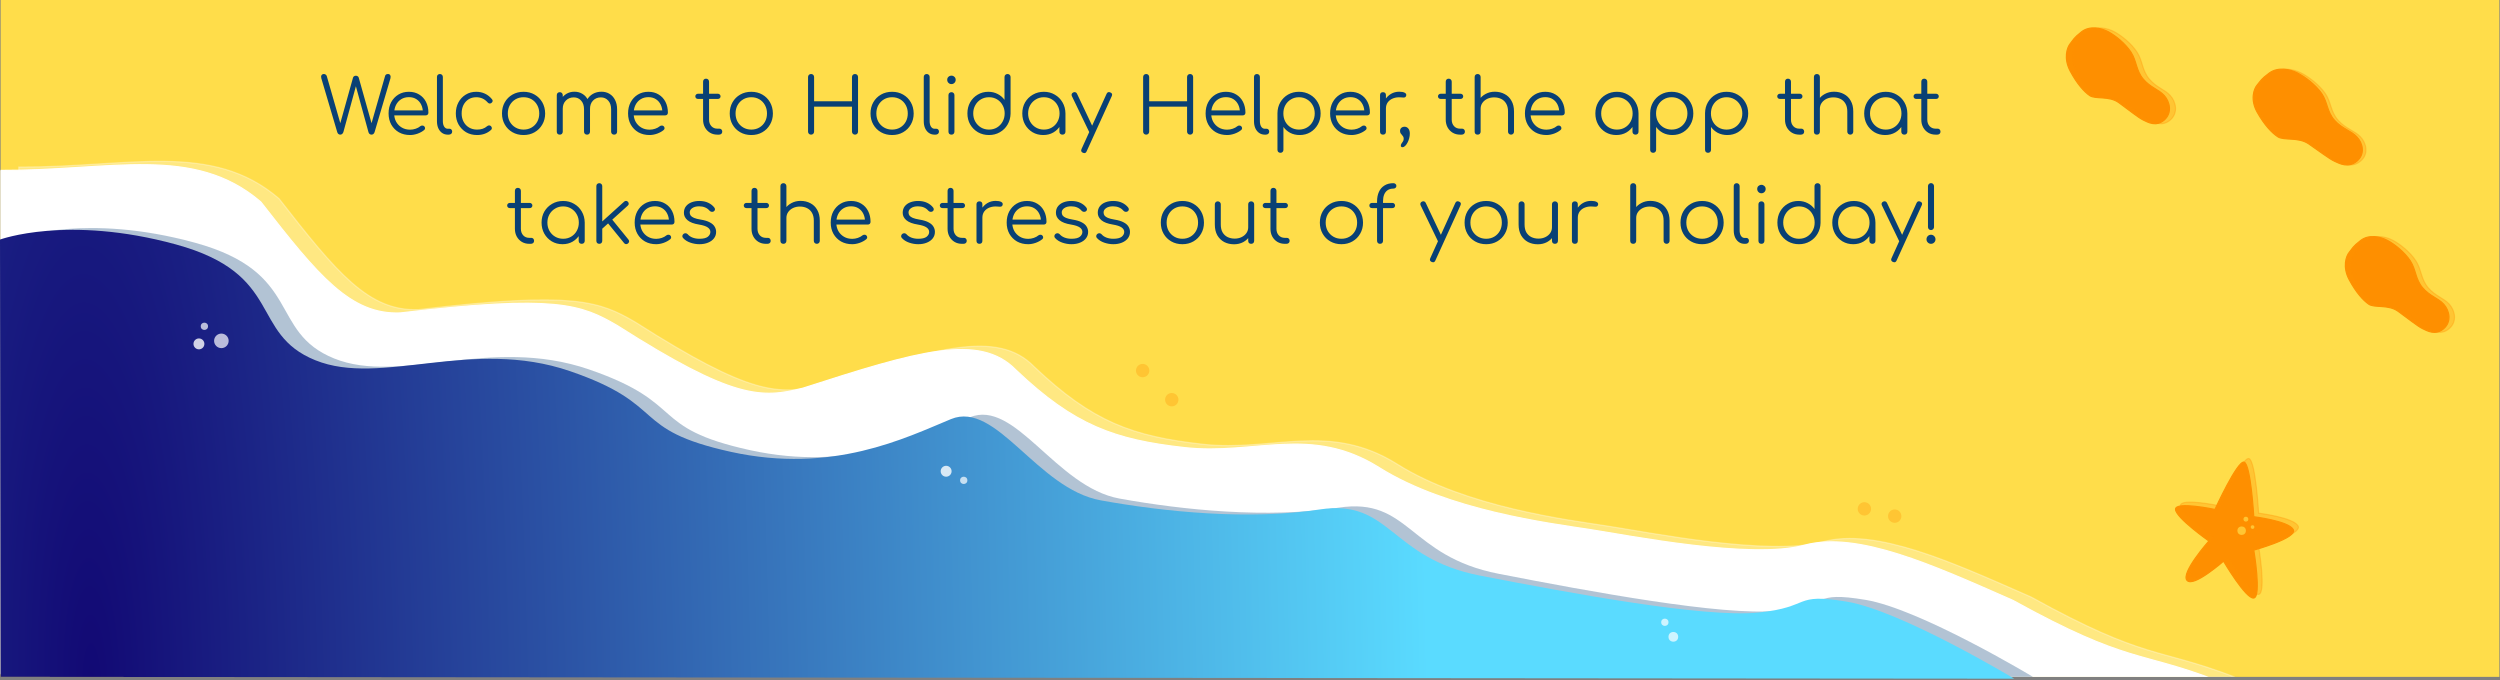 <svg width="2061" height="561" viewBox="0 0 2061 561" fill="none" xmlns="http://www.w3.org/2000/svg">
<rect x="0" y="0" width="2061" height="561" fill="#808080" stroke="none"/>
<g clip-path="url(#clip0_427_573)">
<rect width="2060" height="558" transform="translate(0.5)" fill="#FFDD4A"/>
<path d="M215 166.5C159.676 118.957 91.713 140.869 0.5 140.5V555.5L1827.5 561C1763.03 536.266 1754.66 547.545 1659.5 495C1594.29 466.274 1531.5 437.5 1487.5 449.5C1443.5 461.5 1343 441.5 1310.5 436.5C1278 431.5 1193.5 421 1137 385.5C1080.5 350 1034.5 375.5 976.5 369C918.5 362.5 885.604 350.723 837.5 305C807.548 274.206 756.421 289.554 662 320C627.419 328.818 603.801 328.902 509 268.5C479.301 251.106 458.516 242.719 330 258C288.978 259.635 262.551 227.615 215 166.5Z" fill="white" stroke="white"/>
<path d="M1738.12 26.206C1732.11 22.96 1722.75 21.012 1716.07 26.206C1709.39 31.399 1709.39 32.698 1706.72 35.944C1704.05 39.19 1701.06 48.102 1706.72 58.665C1712.39 69.228 1718.08 75.544 1722.75 78.79C1727.43 82.035 1738.68 78.717 1746.8 84.632C1754.92 90.547 1762.83 96.967 1766.84 98.914C1770.85 100.862 1777.53 104.757 1784.21 98.914C1790.89 93.072 1788.88 83.983 1784.21 78.79C1779.53 73.596 1772.85 72.298 1766.84 65.157C1760.83 58.016 1761.5 50.226 1756.82 43.085C1752.15 35.944 1744.13 29.452 1738.12 26.206Z" fill="#FE9000" stroke="#FE9000"/>
<path d="M1743.12 26.206C1737.11 22.96 1727.75 21.012 1721.07 26.206C1714.39 31.399 1714.39 32.698 1711.72 35.944C1709.05 39.19 1706.06 48.102 1711.72 58.665C1717.39 69.228 1723.08 75.544 1727.75 78.79C1732.43 82.035 1743.68 78.717 1751.8 84.632C1759.92 90.547 1767.83 96.967 1771.84 98.914C1775.85 100.862 1782.53 104.757 1789.21 98.914C1795.89 93.072 1793.88 83.983 1789.21 78.79C1784.53 73.596 1777.85 72.298 1771.84 65.157C1765.83 58.016 1766.5 50.226 1761.82 43.085C1757.15 35.944 1749.13 29.452 1743.12 26.206Z" fill="#FE9000" fill-opacity="0.31" stroke="#FE9000" stroke-opacity="0.31"/>
<path d="M1894.15 60.206C1887.79 56.96 1877.89 55.012 1870.81 60.206C1863.74 65.399 1863.74 66.698 1860.91 69.944C1858.08 73.189 1854.91 82.102 1860.91 92.665C1866.91 103.228 1872.93 109.544 1877.89 112.79C1882.84 116.035 1894.75 112.717 1903.35 118.632C1911.94 124.547 1920.32 130.967 1924.57 132.914C1928.81 134.862 1935.88 138.757 1942.96 132.914C1950.03 127.072 1947.91 117.983 1942.96 112.79C1938.01 107.596 1930.93 106.298 1924.57 99.157C1918.2 92.016 1918.91 84.226 1913.96 77.085C1909.01 69.944 1900.52 63.452 1894.15 60.206Z" fill="#FE9000" stroke="#FE9000"/>
<path d="M1897.15 60.206C1890.79 56.96 1880.89 55.012 1873.81 60.206C1866.74 65.399 1866.74 66.698 1863.91 69.944C1861.08 73.189 1857.91 82.102 1863.91 92.665C1869.91 103.228 1875.93 109.544 1880.89 112.79C1885.84 116.035 1897.75 112.717 1906.35 118.632C1914.94 124.547 1923.32 130.967 1927.57 132.914C1931.81 134.862 1938.88 138.757 1945.96 132.914C1953.03 127.072 1950.91 117.983 1945.96 112.79C1941.01 107.596 1933.93 106.298 1927.57 99.157C1921.2 92.016 1921.91 84.226 1916.96 77.085C1912.01 69.944 1903.52 63.452 1897.15 60.206Z" fill="#FE9000" fill-opacity="0.31" stroke="#FE9000" stroke-opacity="0.31"/>
<path d="M1968.29 198.244C1962.25 195 1952.85 193.053 1946.14 198.244C1939.42 203.435 1939.42 204.733 1936.74 207.977C1934.05 211.221 1931.04 220.129 1936.74 230.687C1942.43 241.245 1948.15 247.557 1952.85 250.801C1957.55 254.046 1968.86 250.729 1977.02 256.641C1985.17 262.553 1993.13 268.969 1997.15 270.916C2001.18 272.862 2007.89 276.755 2014.61 270.916C2021.32 265.076 2019.31 255.992 2014.61 250.801C2009.91 245.61 2003.2 244.313 1997.15 237.175C1991.11 230.038 1991.78 222.252 1987.08 215.114C1982.39 207.977 1974.33 201.489 1968.29 198.244Z" fill="#FE9000" stroke="#FE9000"/>
<path d="M1972.87 198.204C1966.83 194.96 1957.43 193.013 1950.72 198.204C1944 203.395 1944 204.693 1941.32 207.937C1938.63 211.181 1935.62 220.089 1941.32 230.647C1947.01 241.205 1952.73 247.517 1957.43 250.761C1962.13 254.006 1973.44 250.689 1981.6 256.601C1989.75 262.513 1997.71 268.929 2001.73 270.876C2005.76 272.822 2012.48 276.715 2019.19 270.876C2025.9 265.036 2023.89 255.952 2019.19 250.761C2014.49 245.57 2007.78 244.273 2001.73 237.135C1995.69 229.998 1996.36 222.212 1991.66 215.074C1986.97 207.937 1978.91 201.448 1972.87 198.204Z" fill="#FE9000" fill-opacity="0.31" stroke="#FE9000" stroke-opacity="0.31"/>
<path d="M1850.01 381C1844.51 379.5 1826.01 420 1826.01 420C1826.01 420 1793.01 413 1793.51 420C1794.01 427 1821.01 446 1821.01 446C1821.01 446 1797.51 472.5 1803.01 478.5C1808.51 484.5 1833.01 462.5 1833.01 462.5C1833.01 462.5 1851.51 494 1858.01 493C1864.51 492 1858.01 453.5 1858.01 453.5C1858.01 453.5 1894.51 443.5 1890.51 436.5C1886.51 429.5 1858.01 426 1858.01 426C1858.01 426 1855.51 382.5 1850.01 381Z" fill="#FE9000" stroke="#FE9000"/>
<circle cx="1851.51" cy="428" r="1.5" fill="#FFDD4A" stroke="#FFDD4A"/>
<circle cx="1848.01" cy="437.5" r="3.5" fill="#FFDD4A"/>
<circle cx="1857.01" cy="434.5" r="1.5" fill="#FFDD4A"/>
<path d="M1854.01 378.041C1848.51 376.541 1830.01 417.041 1830.01 417.041C1830.01 417.041 1797.01 410.041 1797.51 417.041C1798.01 424.041 1825.01 443.041 1825.01 443.041C1825.01 443.041 1801.51 469.541 1807.01 475.541C1812.51 481.541 1837.01 459.541 1837.01 459.541C1837.01 459.541 1855.51 491.041 1862.01 490.041C1868.51 489.041 1862.01 450.541 1862.01 450.541C1862.01 450.541 1898.51 440.541 1894.51 433.541C1890.51 426.541 1862.01 423.041 1862.01 423.041C1862.01 423.041 1859.51 379.541 1854.01 378.041Z" fill="#FE9000" fill-opacity="0.31" stroke="#FE9000" stroke-opacity="0.31"/>
<path d="M230 163.724C174.676 116.182 106.713 138.093 15.5 137.724V552.724L1842.5 558.224C1778.03 533.49 1769.66 544.769 1674.5 492.224C1609.29 463.498 1546.5 434.724 1502.5 446.724C1458.5 458.724 1358 438.724 1325.5 433.724C1293 428.724 1208.5 418.224 1152 382.724C1095.5 347.224 1049.5 372.724 991.5 366.224C933.5 359.724 900.604 347.947 852.5 302.224C822.548 271.43 771.421 286.778 677 317.224C642.419 326.043 618.801 326.127 524 265.724C494.301 248.33 473.516 239.943 345 255.224C303.978 256.86 277.551 224.84 230 163.724Z" fill="white" fill-opacity="0.31" stroke="white" stroke-opacity="0.31"/>
<path d="M160.5 200.032C71 175.532 15.5 196.032 15.5 196.032L16 556.532L1676 558.032C1676 558.032 1583 502.032 1538 494.532C1493 487.032 1509.5 499.032 1465 503.532C1420.5 508.032 1310 487.532 1235.5 473.032C1161 458.532 1162 409.532 1103.5 418.532C1045 427.532 975.5 420.532 923 411.032C870.5 401.532 837 328.532 799.5 344.032C762 359.532 702 389.532 618 371.032C534 352.532 567 332.532 485.5 304.532C404 276.532 330 317.532 275.5 295.532C221 273.532 250 224.532 160.5 200.032Z" fill="#094074" fill-opacity="0.31"/>
<path d="M280.526 111C279.928 111 279.395 110.808 278.926 110.424C278.499 110.04 278.2 109.549 278.03 108.952L264.91 64.6C264.611 63.576 264.654 62.723 265.038 62.04C265.464 61.357 266.126 61.016 267.022 61.016C267.534 61.016 268.003 61.165 268.43 61.464C268.899 61.72 269.24 62.211 269.454 62.936L281.294 104.152H279.822L291.022 64.024C291.15 63.555 291.427 63.171 291.854 62.872C292.323 62.573 292.835 62.424 293.39 62.424C293.902 62.424 294.392 62.573 294.862 62.872C295.331 63.128 295.63 63.533 295.757 64.088L307.022 104.152H305.55L317.454 62.68C317.752 61.571 318.563 61.016 319.886 61.016C320.782 61.016 321.4 61.379 321.742 62.104C322.083 62.787 322.126 63.619 321.87 64.6L308.814 108.888C308.6 109.571 308.259 110.104 307.79 110.488C307.363 110.829 306.851 111 306.254 111C305.656 111 305.123 110.808 304.654 110.424C304.227 110.04 303.928 109.549 303.758 108.952L292.622 68.312H294.158L283.086 108.888C282.872 109.528 282.531 110.04 282.062 110.424C281.635 110.808 281.123 111 280.526 111ZM338.07 111.32C334.614 111.32 331.542 110.573 328.854 109.08C326.208 107.544 324.117 105.432 322.582 102.744C321.088 100.056 320.342 96.984 320.342 93.528C320.342 90.029 321.046 86.957 322.454 84.312C323.904 81.624 325.888 79.512 328.406 77.976C330.923 76.44 333.824 75.672 337.11 75.672C340.352 75.672 343.168 76.419 345.558 77.912C347.99 79.363 349.867 81.389 351.19 83.992C352.512 86.595 353.174 89.56 353.174 92.888C353.174 93.571 352.96 94.125 352.534 94.552C352.107 94.936 351.552 95.128 350.87 95.128H323.67V91.032H351.382L348.63 93.016C348.672 90.541 348.224 88.323 347.286 86.36C346.347 84.397 345.003 82.861 343.254 81.752C341.547 80.643 339.499 80.088 337.11 80.088C334.678 80.088 332.544 80.664 330.71 81.816C328.875 82.968 327.446 84.568 326.422 86.616C325.44 88.621 324.95 90.925 324.95 93.528C324.95 96.131 325.504 98.435 326.614 100.44C327.766 102.445 329.323 104.024 331.286 105.176C333.248 106.328 335.51 106.904 338.07 106.904C339.606 106.904 341.142 106.648 342.678 106.136C344.256 105.581 345.515 104.899 346.454 104.088C346.923 103.704 347.456 103.512 348.054 103.512C348.651 103.469 349.163 103.619 349.59 103.96C350.144 104.472 350.422 105.027 350.422 105.624C350.464 106.221 350.23 106.733 349.718 107.16C348.31 108.355 346.518 109.357 344.342 110.168C342.166 110.936 340.075 111.32 338.07 111.32ZM369.062 111C367.355 111 365.819 110.531 364.454 109.592C363.131 108.653 362.086 107.352 361.318 105.688C360.593 104.024 360.23 102.104 360.23 99.928V63.448C360.23 62.723 360.443 62.147 360.87 61.72C361.339 61.251 361.937 61.016 362.662 61.016C363.387 61.016 363.963 61.251 364.39 61.72C364.859 62.147 365.094 62.723 365.094 63.448V99.928C365.094 101.763 365.457 103.256 366.182 104.408C366.95 105.56 367.91 106.136 369.062 106.136H370.662C371.302 106.136 371.814 106.371 372.198 106.84C372.582 107.267 372.774 107.843 372.774 108.568C372.774 109.293 372.497 109.891 371.942 110.36C371.43 110.787 370.747 111 369.894 111H369.062ZM393.251 111.32C389.88 111.32 386.872 110.552 384.227 109.016C381.624 107.437 379.555 105.304 378.019 102.616C376.526 99.928 375.779 96.899 375.779 93.528C375.779 90.115 376.504 87.064 377.955 84.376C379.406 81.688 381.39 79.576 383.907 78.04C386.424 76.461 389.326 75.672 392.611 75.672C395.214 75.672 397.603 76.184 399.779 77.208C401.998 78.232 403.939 79.768 405.603 81.816C406.072 82.328 406.243 82.883 406.115 83.48C405.987 84.035 405.624 84.525 405.027 84.952C404.558 85.293 404.024 85.421 403.427 85.336C402.872 85.208 402.382 84.888 401.955 84.376C399.48 81.56 396.366 80.152 392.611 80.152C390.222 80.152 388.11 80.728 386.275 81.88C384.483 83.032 383.075 84.611 382.051 86.616C381.07 88.621 380.579 90.925 380.579 93.528C380.579 96.088 381.112 98.371 382.179 100.376C383.246 102.381 384.739 103.96 386.659 105.112C388.579 106.264 390.776 106.84 393.251 106.84C394.915 106.84 396.43 106.627 397.795 106.2C399.203 105.731 400.44 105.027 401.507 104.088C402.019 103.661 402.552 103.427 403.107 103.384C403.662 103.341 404.174 103.512 404.643 103.896C405.155 104.365 405.432 104.899 405.475 105.496C405.56 106.093 405.368 106.605 404.899 107.032C401.784 109.891 397.902 111.32 393.251 111.32ZM431.634 111.32C428.22 111.32 425.17 110.552 422.482 109.016C419.794 107.48 417.682 105.368 416.146 102.68C414.61 99.992 413.842 96.941 413.842 93.528C413.842 90.072 414.61 87 416.146 84.312C417.682 81.624 419.794 79.512 422.482 77.976C425.17 76.44 428.22 75.672 431.634 75.672C435.047 75.672 438.076 76.44 440.722 77.976C443.41 79.512 445.522 81.624 447.058 84.312C448.594 87 449.383 90.072 449.426 93.528C449.426 96.941 448.636 99.992 447.058 102.68C445.522 105.368 443.41 107.48 440.722 109.016C438.076 110.552 435.047 111.32 431.634 111.32ZM431.634 106.84C434.108 106.84 436.327 106.264 438.29 105.112C440.252 103.96 441.788 102.381 442.898 100.376C444.007 98.371 444.562 96.088 444.562 93.528C444.562 90.968 444.007 88.685 442.898 86.68C441.788 84.632 440.252 83.032 438.29 81.88C436.327 80.728 434.108 80.152 431.634 80.152C429.159 80.152 426.94 80.728 424.978 81.88C423.015 83.032 421.458 84.632 420.306 86.68C419.196 88.685 418.642 90.968 418.642 93.528C418.642 96.088 419.196 98.371 420.306 100.376C421.458 102.381 423.015 103.96 424.978 105.112C426.94 106.264 429.159 106.84 431.634 106.84ZM506.306 111C505.581 111 504.983 110.787 504.514 110.36C504.045 109.891 503.81 109.293 503.81 108.568V90.136C503.81 87.107 503.021 84.717 501.442 82.968C499.863 81.176 497.837 80.28 495.362 80.28C492.717 80.28 490.541 81.176 488.834 82.968C487.17 84.717 486.359 87.064 486.402 90.008H481.986C482.029 87.149 482.647 84.632 483.842 82.456C485.037 80.28 486.679 78.595 488.77 77.4C490.861 76.205 493.229 75.608 495.874 75.608C498.391 75.608 500.61 76.205 502.53 77.4C504.493 78.595 506.007 80.28 507.074 82.456C508.183 84.632 508.738 87.192 508.738 90.136V108.568C508.738 109.293 508.503 109.891 508.034 110.36C507.607 110.787 507.031 111 506.306 111ZM461.506 111C460.738 111 460.119 110.787 459.65 110.36C459.223 109.891 459.01 109.293 459.01 108.568V78.488C459.01 77.763 459.223 77.165 459.65 76.696C460.119 76.227 460.738 75.992 461.506 75.992C462.231 75.992 462.807 76.227 463.234 76.696C463.703 77.165 463.938 77.763 463.938 78.488V108.568C463.938 109.293 463.703 109.891 463.234 110.36C462.807 110.787 462.231 111 461.506 111ZM483.97 111C483.245 111 482.647 110.787 482.178 110.36C481.709 109.891 481.474 109.293 481.474 108.568V90.136C481.474 87.107 480.685 84.717 479.106 82.968C477.527 81.176 475.501 80.28 473.026 80.28C470.381 80.28 468.205 81.155 466.498 82.904C464.791 84.611 463.938 86.851 463.938 89.624H460.418C460.503 86.893 461.101 84.483 462.21 82.392C463.362 80.259 464.919 78.595 466.882 77.4C468.845 76.205 471.063 75.608 473.538 75.608C476.055 75.608 478.274 76.205 480.194 77.4C482.157 78.595 483.671 80.28 484.738 82.456C485.847 84.632 486.402 87.192 486.402 90.136V108.568C486.402 109.293 486.167 109.891 485.698 110.36C485.271 110.787 484.695 111 483.97 111ZM535.507 111.32C532.051 111.32 528.979 110.573 526.291 109.08C523.646 107.544 521.555 105.432 520.019 102.744C518.526 100.056 517.779 96.984 517.779 93.528C517.779 90.029 518.483 86.957 519.891 84.312C521.342 81.624 523.326 79.512 525.843 77.976C528.36 76.44 531.262 75.672 534.547 75.672C537.79 75.672 540.606 76.419 542.995 77.912C545.427 79.363 547.304 81.389 548.627 83.992C549.95 86.595 550.611 89.56 550.611 92.888C550.611 93.571 550.398 94.125 549.971 94.552C549.544 94.936 548.99 95.128 548.307 95.128H521.107V91.032H548.819L546.067 93.016C546.11 90.541 545.662 88.323 544.723 86.36C543.784 84.397 542.44 82.861 540.691 81.752C538.984 80.643 536.936 80.088 534.547 80.088C532.115 80.088 529.982 80.664 528.147 81.816C526.312 82.968 524.883 84.568 523.859 86.616C522.878 88.621 522.387 90.925 522.387 93.528C522.387 96.131 522.942 98.435 524.051 100.44C525.203 102.445 526.76 104.024 528.723 105.176C530.686 106.328 532.947 106.904 535.507 106.904C537.043 106.904 538.579 106.648 540.115 106.136C541.694 105.581 542.952 104.899 543.891 104.088C544.36 103.704 544.894 103.512 545.491 103.512C546.088 103.469 546.6 103.619 547.027 103.96C547.582 104.472 547.859 105.027 547.859 105.624C547.902 106.221 547.667 106.733 547.155 107.16C545.747 108.355 543.955 109.357 541.779 110.168C539.603 110.936 537.512 111.32 535.507 111.32ZM591.394 111C589.132 111 587.106 110.467 585.314 109.4C583.564 108.333 582.178 106.883 581.154 105.048C580.13 103.171 579.618 101.037 579.618 98.648V67.352C579.618 66.627 579.831 66.029 580.258 65.56C580.727 65.091 581.324 64.856 582.05 64.856C582.775 64.856 583.372 65.091 583.842 65.56C584.311 66.029 584.546 66.627 584.546 67.352V98.648C584.546 100.824 585.186 102.616 586.466 104.024C587.746 105.389 589.388 106.072 591.394 106.072H593.122C593.804 106.072 594.359 106.307 594.786 106.776C595.212 107.245 595.426 107.843 595.426 108.568C595.426 109.293 595.17 109.891 594.658 110.36C594.146 110.787 593.506 111 592.738 111H591.394ZM575.458 81.56C574.818 81.56 574.284 81.368 573.858 80.984C573.431 80.557 573.218 80.045 573.218 79.448C573.218 78.808 573.431 78.296 573.858 77.912C574.284 77.485 574.818 77.272 575.458 77.272H591.778C592.418 77.272 592.951 77.485 593.378 77.912C593.804 78.296 594.018 78.808 594.018 79.448C594.018 80.045 593.804 80.557 593.378 80.984C592.951 81.368 592.418 81.56 591.778 81.56H575.458ZM619.384 111.32C615.97 111.32 612.92 110.552 610.232 109.016C607.544 107.48 605.432 105.368 603.896 102.68C602.36 99.992 601.592 96.941 601.592 93.528C601.592 90.072 602.36 87 603.896 84.312C605.432 81.624 607.544 79.512 610.232 77.976C612.92 76.44 615.97 75.672 619.384 75.672C622.797 75.672 625.826 76.44 628.472 77.976C631.16 79.512 633.272 81.624 634.808 84.312C636.344 87 637.133 90.072 637.176 93.528C637.176 96.941 636.386 99.992 634.808 102.68C633.272 105.368 631.16 107.48 628.472 109.016C625.826 110.552 622.797 111.32 619.384 111.32ZM619.384 106.84C621.858 106.84 624.077 106.264 626.04 105.112C628.002 103.96 629.538 102.381 630.648 100.376C631.757 98.371 632.312 96.088 632.312 93.528C632.312 90.968 631.757 88.685 630.648 86.68C629.538 84.632 628.002 83.032 626.04 81.88C624.077 80.728 621.858 80.152 619.384 80.152C616.909 80.152 614.69 80.728 612.728 81.88C610.765 83.032 609.208 84.632 608.056 86.68C606.946 88.685 606.392 90.968 606.392 93.528C606.392 96.088 606.946 98.371 608.056 100.376C609.208 102.381 610.765 103.96 612.728 105.112C614.69 106.264 616.909 106.84 619.384 106.84ZM668.646 111C667.921 111 667.323 110.765 666.854 110.296C666.385 109.827 666.15 109.229 666.15 108.504V63.512C666.15 62.787 666.385 62.189 666.854 61.72C667.323 61.251 667.921 61.016 668.646 61.016C669.371 61.016 669.969 61.251 670.438 61.72C670.907 62.189 671.142 62.787 671.142 63.512V83.48H702.374V63.512C702.374 62.787 702.609 62.189 703.078 61.72C703.547 61.251 704.145 61.016 704.87 61.016C705.595 61.016 706.193 61.251 706.662 61.72C707.131 62.189 707.366 62.787 707.366 63.512V108.504C707.366 109.229 707.131 109.827 706.662 110.296C706.193 110.765 705.595 111 704.87 111C704.145 111 703.547 110.765 703.078 110.296C702.609 109.827 702.374 109.229 702.374 108.504V87.96H671.142V108.504C671.142 109.229 670.907 109.827 670.438 110.296C669.969 110.765 669.371 111 668.646 111ZM735.446 111.32C732.033 111.32 728.982 110.552 726.294 109.016C723.606 107.48 721.494 105.368 719.958 102.68C718.422 99.992 717.654 96.941 717.654 93.528C717.654 90.072 718.422 87 719.958 84.312C721.494 81.624 723.606 79.512 726.294 77.976C728.982 76.44 732.033 75.672 735.446 75.672C738.859 75.672 741.889 76.44 744.534 77.976C747.222 79.512 749.334 81.624 750.87 84.312C752.406 87 753.195 90.072 753.238 93.528C753.238 96.941 752.449 99.992 750.87 102.68C749.334 105.368 747.222 107.48 744.534 109.016C741.889 110.552 738.859 111.32 735.446 111.32ZM735.446 106.84C737.921 106.84 740.139 106.264 742.102 105.112C744.065 103.96 745.601 102.381 746.71 100.376C747.819 98.371 748.374 96.088 748.374 93.528C748.374 90.968 747.819 88.685 746.71 86.68C745.601 84.632 744.065 83.032 742.102 81.88C740.139 80.728 737.921 80.152 735.446 80.152C732.971 80.152 730.753 80.728 728.79 81.88C726.827 83.032 725.27 84.632 724.118 86.68C723.009 88.685 722.454 90.968 722.454 93.528C722.454 96.088 723.009 98.371 724.118 100.376C725.27 102.381 726.827 103.96 728.79 105.112C730.753 106.264 732.971 106.84 735.446 106.84ZM770.375 111C768.668 111 767.132 110.531 765.767 109.592C764.444 108.653 763.399 107.352 762.631 105.688C761.905 104.024 761.543 102.104 761.543 99.928V63.448C761.543 62.723 761.756 62.147 762.183 61.72C762.652 61.251 763.249 61.016 763.975 61.016C764.7 61.016 765.276 61.251 765.703 61.72C766.172 62.147 766.407 62.723 766.407 63.448V99.928C766.407 101.763 766.769 103.256 767.495 104.408C768.263 105.56 769.223 106.136 770.375 106.136H771.975C772.615 106.136 773.127 106.371 773.51 106.84C773.895 107.267 774.087 107.843 774.087 108.568C774.087 109.293 773.809 109.891 773.255 110.36C772.743 110.787 772.06 111 771.207 111H770.375ZM784.405 111C783.637 111 783.018 110.787 782.549 110.36C782.122 109.891 781.909 109.272 781.909 108.504V78.488C781.909 77.72 782.122 77.123 782.549 76.696C783.018 76.227 783.637 75.992 784.405 75.992C785.13 75.992 785.706 76.227 786.133 76.696C786.602 77.123 786.837 77.72 786.837 78.488V108.504C786.837 109.272 786.602 109.891 786.133 110.36C785.706 110.787 785.13 111 784.405 111ZM784.341 69.336C783.402 69.336 782.592 68.995 781.909 68.312C781.226 67.629 780.885 66.797 780.885 65.816C780.885 64.749 781.226 63.917 781.909 63.32C782.634 62.68 783.466 62.36 784.405 62.36C785.301 62.36 786.09 62.68 786.773 63.32C787.498 63.917 787.861 64.749 787.861 65.816C787.861 66.797 787.52 67.629 786.837 68.312C786.154 68.995 785.322 69.336 784.341 69.336ZM815.321 111.32C811.95 111.32 808.921 110.552 806.233 109.016C803.545 107.437 801.412 105.304 799.833 102.616C798.297 99.928 797.529 96.877 797.529 93.464C797.529 90.093 798.276 87.064 799.769 84.376C801.305 81.688 803.374 79.576 805.977 78.04C808.58 76.461 811.524 75.672 814.809 75.672C817.668 75.672 820.249 76.291 822.553 77.528C824.857 78.723 826.713 80.323 828.121 82.328V63.512C828.121 62.744 828.356 62.147 828.825 61.72C829.294 61.251 829.892 61.016 830.617 61.016C831.342 61.016 831.94 61.251 832.409 61.72C832.878 62.147 833.113 62.744 833.113 63.512V93.72C833.028 97.048 832.196 100.056 830.617 102.744C829.081 105.389 826.969 107.48 824.281 109.016C821.636 110.552 818.649 111.32 815.321 111.32ZM815.321 106.84C817.796 106.84 819.993 106.264 821.913 105.112C823.876 103.917 825.412 102.317 826.521 100.312C827.673 98.307 828.249 96.024 828.249 93.464C828.249 90.947 827.673 88.685 826.521 86.68C825.412 84.632 823.876 83.032 821.913 81.88C819.993 80.728 817.796 80.152 815.321 80.152C812.889 80.152 810.692 80.728 808.729 81.88C806.766 83.032 805.209 84.632 804.057 86.68C802.905 88.685 802.329 90.947 802.329 93.464C802.329 96.024 802.905 98.307 804.057 100.312C805.209 102.317 806.766 103.917 808.729 105.112C810.692 106.264 812.889 106.84 815.321 106.84ZM860.059 111.32C856.774 111.32 853.83 110.552 851.227 109.016C848.624 107.437 846.555 105.304 845.019 102.616C843.526 99.928 842.779 96.899 842.779 93.528C842.779 90.115 843.547 87.064 845.083 84.376C846.662 81.688 848.795 79.576 851.483 78.04C854.171 76.461 857.2 75.672 860.571 75.672C863.942 75.672 866.95 76.461 869.595 78.04C872.283 79.576 874.395 81.688 875.931 84.376C877.51 87.064 878.32 90.115 878.363 93.528L876.379 95.064C876.379 98.136 875.654 100.909 874.203 103.384C872.795 105.816 870.854 107.757 868.379 109.208C865.947 110.616 863.174 111.32 860.059 111.32ZM860.571 106.84C863.046 106.84 865.243 106.264 867.163 105.112C869.126 103.96 870.662 102.381 871.771 100.376C872.923 98.328 873.499 96.045 873.499 93.528C873.499 90.968 872.923 88.685 871.771 86.68C870.662 84.675 869.126 83.096 867.163 81.944C865.243 80.749 863.046 80.152 860.571 80.152C858.139 80.152 855.942 80.749 853.979 81.944C852.016 83.096 850.459 84.675 849.307 86.68C848.155 88.685 847.579 90.968 847.579 93.528C847.579 96.045 848.155 98.328 849.307 100.376C850.459 102.381 852.016 103.96 853.979 105.112C855.942 106.264 858.139 106.84 860.571 106.84ZM875.867 111C875.142 111 874.544 110.787 874.075 110.36C873.606 109.891 873.371 109.293 873.371 108.568V97.624L874.587 92.568L878.363 93.528V108.568C878.363 109.293 878.128 109.891 877.659 110.36C877.19 110.787 876.592 111 875.867 111ZM893.964 126.232C893.622 126.232 893.238 126.147 892.812 125.976C891.361 125.336 890.955 124.312 891.595 122.904L912.268 77.336C912.908 75.971 913.932 75.587 915.34 76.184C916.79 76.781 917.196 77.784 916.556 79.192L895.82 124.76C895.393 125.741 894.774 126.232 893.964 126.232ZM901.068 109.912C900.428 110.211 899.83 110.275 899.276 110.104C898.721 109.891 898.273 109.464 897.932 108.824L883.66 79.256C883.361 78.616 883.318 78.019 883.532 77.464C883.745 76.909 884.172 76.483 884.812 76.184C885.452 75.885 886.049 75.843 886.604 76.056C887.158 76.227 887.585 76.632 887.884 77.272L901.9 106.84C902.241 107.48 902.348 108.077 902.22 108.632C902.092 109.187 901.708 109.613 901.068 109.912ZM944.896 111C944.171 111 943.573 110.765 943.104 110.296C942.635 109.827 942.4 109.229 942.4 108.504V63.512C942.4 62.787 942.635 62.189 943.104 61.72C943.573 61.251 944.171 61.016 944.896 61.016C945.621 61.016 946.219 61.251 946.688 61.72C947.157 62.189 947.392 62.787 947.392 63.512V83.48H978.624V63.512C978.624 62.787 978.859 62.189 979.328 61.72C979.797 61.251 980.395 61.016 981.12 61.016C981.845 61.016 982.443 61.251 982.912 61.72C983.381 62.189 983.616 62.787 983.616 63.512V108.504C983.616 109.229 983.381 109.827 982.912 110.296C982.443 110.765 981.845 111 981.12 111C980.395 111 979.797 110.765 979.328 110.296C978.859 109.827 978.624 109.229 978.624 108.504V87.96H947.392V108.504C947.392 109.229 947.157 109.827 946.688 110.296C946.219 110.765 945.621 111 944.896 111ZM1011.63 111.32C1008.18 111.32 1005.1 110.573 1002.42 109.08C999.771 107.544 997.68 105.432 996.144 102.744C994.651 100.056 993.904 96.984 993.904 93.528C993.904 90.029 994.608 86.957 996.016 84.312C997.467 81.624 999.451 79.512 1001.97 77.976C1004.49 76.44 1007.39 75.672 1010.67 75.672C1013.91 75.672 1016.73 76.419 1019.12 77.912C1021.55 79.363 1023.43 81.389 1024.75 83.992C1026.07 86.595 1026.74 89.56 1026.74 92.888C1026.74 93.571 1026.52 94.125 1026.1 94.552C1025.67 94.936 1025.11 95.128 1024.43 95.128H997.232V91.032H1024.94L1022.19 93.016C1022.23 90.541 1021.79 88.323 1020.85 86.36C1019.91 84.397 1018.57 82.861 1016.82 81.752C1015.11 80.643 1013.06 80.088 1010.67 80.088C1008.24 80.088 1006.11 80.664 1004.27 81.816C1002.44 82.968 1001.01 84.568 999.984 86.616C999.003 88.621 998.512 90.925 998.512 93.528C998.512 96.131 999.067 98.435 1000.18 100.44C1001.33 102.445 1002.89 104.024 1004.85 105.176C1006.81 106.328 1009.07 106.904 1011.63 106.904C1013.17 106.904 1014.7 106.648 1016.24 106.136C1017.82 105.581 1019.08 104.899 1020.02 104.088C1020.49 103.704 1021.02 103.512 1021.62 103.512C1022.21 103.469 1022.73 103.619 1023.15 103.96C1023.71 104.472 1023.98 105.027 1023.98 105.624C1024.03 106.221 1023.79 106.733 1023.28 107.16C1021.87 108.355 1020.08 109.357 1017.9 110.168C1015.73 110.936 1013.64 111.32 1011.63 111.32ZM1042.62 111C1040.92 111 1039.38 110.531 1038.02 109.592C1036.69 108.653 1035.65 107.352 1034.88 105.688C1034.16 104.024 1033.79 102.104 1033.79 99.928V63.448C1033.79 62.723 1034.01 62.147 1034.43 61.72C1034.9 61.251 1035.5 61.016 1036.22 61.016C1036.95 61.016 1037.53 61.251 1037.95 61.72C1038.42 62.147 1038.66 62.723 1038.66 63.448V99.928C1038.66 101.763 1039.02 103.256 1039.74 104.408C1040.51 105.56 1041.47 106.136 1042.62 106.136H1044.22C1044.86 106.136 1045.38 106.371 1045.76 106.84C1046.14 107.267 1046.34 107.843 1046.34 108.568C1046.34 109.293 1046.06 109.891 1045.5 110.36C1044.99 110.787 1044.31 111 1043.46 111H1042.62ZM1055.63 125.976C1054.86 125.976 1054.24 125.741 1053.78 125.272C1053.35 124.845 1053.14 124.248 1053.14 123.48V93.272C1053.18 89.944 1053.97 86.957 1055.5 84.312C1057.08 81.624 1059.19 79.512 1061.84 77.976C1064.53 76.44 1067.54 75.672 1070.86 75.672C1074.28 75.672 1077.33 76.461 1080.02 78.04C1082.7 79.576 1084.82 81.688 1086.35 84.376C1087.93 87.064 1088.72 90.115 1088.72 93.528C1088.72 96.899 1087.95 99.928 1086.42 102.616C1084.92 105.304 1082.87 107.437 1080.27 109.016C1077.67 110.552 1074.72 111.32 1071.44 111.32C1068.58 111.32 1065.98 110.723 1063.63 109.528C1061.33 108.291 1059.47 106.669 1058.06 104.664V123.48C1058.06 124.248 1057.83 124.845 1057.36 125.272C1056.93 125.741 1056.36 125.976 1055.63 125.976ZM1070.86 106.84C1073.34 106.84 1075.56 106.264 1077.52 105.112C1079.48 103.96 1081.02 102.381 1082.13 100.376C1083.28 98.328 1083.86 96.045 1083.86 93.528C1083.86 90.968 1083.28 88.685 1082.13 86.68C1081.02 84.675 1079.48 83.096 1077.52 81.944C1075.56 80.749 1073.34 80.152 1070.86 80.152C1068.43 80.152 1066.23 80.749 1064.27 81.944C1062.31 83.096 1060.77 84.675 1059.66 86.68C1058.55 88.685 1058 90.968 1058 93.528C1058 96.045 1058.55 98.328 1059.66 100.376C1060.77 102.381 1062.31 103.96 1064.27 105.112C1066.23 106.264 1068.43 106.84 1070.86 106.84ZM1114.26 111.32C1110.8 111.32 1107.73 110.573 1105.04 109.08C1102.4 107.544 1100.3 105.432 1098.77 102.744C1097.28 100.056 1096.53 96.984 1096.53 93.528C1096.53 90.029 1097.23 86.957 1098.64 84.312C1100.09 81.624 1102.08 79.512 1104.59 77.976C1107.11 76.44 1110.01 75.672 1113.3 75.672C1116.54 75.672 1119.36 76.419 1121.75 77.912C1124.18 79.363 1126.05 81.389 1127.38 83.992C1128.7 86.595 1129.36 89.56 1129.36 92.888C1129.36 93.571 1129.15 94.125 1128.72 94.552C1128.29 94.936 1127.74 95.128 1127.06 95.128H1099.86V91.032H1127.57L1124.82 93.016C1124.86 90.541 1124.41 88.323 1123.47 86.36C1122.53 84.397 1121.19 82.861 1119.44 81.752C1117.73 80.643 1115.69 80.088 1113.3 80.088C1110.87 80.088 1108.73 80.664 1106.9 81.816C1105.06 82.968 1103.63 84.568 1102.61 86.616C1101.63 88.621 1101.14 90.925 1101.14 93.528C1101.14 96.131 1101.69 98.435 1102.8 100.44C1103.95 102.445 1105.51 104.024 1107.47 105.176C1109.44 106.328 1111.7 106.904 1114.26 106.904C1115.79 106.904 1117.33 106.648 1118.87 106.136C1120.44 105.581 1121.7 104.899 1122.64 104.088C1123.11 103.704 1123.64 103.512 1124.24 103.512C1124.84 103.469 1125.35 103.619 1125.78 103.96C1126.33 104.472 1126.61 105.027 1126.61 105.624C1126.65 106.221 1126.42 106.733 1125.91 107.16C1124.5 108.355 1122.71 109.357 1120.53 110.168C1118.35 110.936 1116.26 111.32 1114.26 111.32ZM1139.75 89.432C1139.87 86.787 1140.56 84.419 1141.79 82.328C1143.07 80.237 1144.72 78.595 1146.72 77.4C1148.77 76.205 1151.03 75.608 1153.51 75.608C1155.47 75.608 1156.98 75.885 1158.05 76.44C1159.12 76.995 1159.52 77.805 1159.27 78.872C1159.09 79.512 1158.8 79.939 1158.37 80.152C1157.99 80.365 1157.49 80.451 1156.9 80.408C1156.34 80.365 1155.7 80.323 1154.98 80.28C1152.59 80.067 1150.45 80.323 1148.58 81.048C1146.74 81.731 1145.27 82.797 1144.16 84.248C1143.09 85.699 1142.56 87.427 1142.56 89.432H1139.75ZM1140.13 111C1139.36 111 1138.76 110.787 1138.34 110.36C1137.91 109.933 1137.7 109.336 1137.7 108.568V78.424C1137.7 77.656 1137.91 77.059 1138.34 76.632C1138.76 76.205 1139.36 75.992 1140.13 75.992C1140.9 75.992 1141.49 76.205 1141.92 76.632C1142.35 77.059 1142.56 77.656 1142.56 78.424V108.568C1142.56 109.336 1142.35 109.933 1141.92 110.36C1141.49 110.787 1140.9 111 1140.13 111ZM1156.18 121.368C1155.76 121.368 1155.42 121.24 1155.16 120.984C1154.95 120.771 1154.84 120.472 1154.84 120.088C1154.84 119.448 1155.03 118.851 1155.42 118.296C1155.8 117.784 1156.18 117.229 1156.57 116.632C1156.99 116.035 1157.21 115.309 1157.21 114.456C1157.21 113.688 1157.06 113.048 1156.76 112.536C1156.46 112.024 1156.1 111.555 1155.67 111.128C1155.29 110.744 1154.95 110.317 1154.65 109.848C1154.35 109.336 1154.2 108.717 1154.2 107.992C1154.2 106.925 1154.54 106.072 1155.22 105.432C1155.95 104.792 1156.85 104.472 1157.91 104.472C1159.19 104.472 1160.24 104.984 1161.05 106.008C1161.86 106.989 1162.26 108.376 1162.26 110.168C1162.26 111.363 1162.09 112.621 1161.75 113.944C1161.41 115.267 1160.94 116.483 1160.34 117.592C1159.75 118.744 1159.09 119.661 1158.36 120.344C1157.63 121.027 1156.91 121.368 1156.18 121.368ZM1203.64 111C1201.38 111 1199.36 110.467 1197.56 109.4C1195.81 108.333 1194.43 106.883 1193.4 105.048C1192.38 103.171 1191.87 101.037 1191.87 98.648V67.352C1191.87 66.627 1192.08 66.029 1192.51 65.56C1192.98 65.091 1193.57 64.856 1194.3 64.856C1195.02 64.856 1195.62 65.091 1196.09 65.56C1196.56 66.029 1196.8 66.627 1196.8 67.352V98.648C1196.8 100.824 1197.44 102.616 1198.72 104.024C1200 105.389 1201.64 106.072 1203.64 106.072H1205.37C1206.05 106.072 1206.61 106.307 1207.04 106.776C1207.46 107.245 1207.68 107.843 1207.68 108.568C1207.68 109.293 1207.42 109.891 1206.91 110.36C1206.4 110.787 1205.76 111 1204.99 111H1203.64ZM1187.71 81.56C1187.07 81.56 1186.53 81.368 1186.11 80.984C1185.68 80.557 1185.47 80.045 1185.47 79.448C1185.47 78.808 1185.68 78.296 1186.11 77.912C1186.53 77.485 1187.07 77.272 1187.71 77.272H1204.03C1204.67 77.272 1205.2 77.485 1205.63 77.912C1206.05 78.296 1206.27 78.808 1206.27 79.448C1206.27 80.045 1206.05 80.557 1205.63 80.984C1205.2 81.368 1204.67 81.56 1204.03 81.56H1187.71ZM1218.19 96.728C1217.43 96.728 1216.81 96.493 1216.34 96.024C1215.91 95.555 1215.7 94.957 1215.7 94.232V63.512C1215.7 62.744 1215.91 62.147 1216.34 61.72C1216.81 61.251 1217.43 61.016 1218.19 61.016C1218.92 61.016 1219.49 61.251 1219.92 61.72C1220.39 62.147 1220.63 62.744 1220.63 63.512V94.232C1220.63 94.957 1220.39 95.555 1219.92 96.024C1219.49 96.493 1218.92 96.728 1218.19 96.728ZM1245.71 111C1244.99 111 1244.39 110.765 1243.92 110.296C1243.45 109.827 1243.22 109.251 1243.22 108.568V91.928C1243.22 89.283 1242.71 87.107 1241.68 85.4C1240.7 83.693 1239.33 82.413 1237.59 81.56C1235.88 80.707 1233.94 80.28 1231.76 80.28C1229.67 80.28 1227.77 80.685 1226.07 81.496C1224.4 82.307 1223.08 83.416 1222.1 84.824C1221.12 86.232 1220.63 87.832 1220.63 89.624H1217.11C1217.19 86.936 1217.92 84.547 1219.28 82.456C1220.65 80.323 1222.46 78.659 1224.72 77.464C1226.98 76.227 1229.5 75.608 1232.27 75.608C1235.3 75.608 1238.01 76.248 1240.4 77.528C1242.79 78.765 1244.67 80.6 1246.03 83.032C1247.44 85.464 1248.15 88.429 1248.15 91.928V108.568C1248.15 109.251 1247.91 109.827 1247.44 110.296C1246.97 110.765 1246.4 111 1245.71 111ZM1218.19 111C1217.43 111 1216.81 110.787 1216.34 110.36C1215.91 109.891 1215.7 109.293 1215.7 108.568V78.488C1215.7 77.72 1215.91 77.123 1216.34 76.696C1216.81 76.227 1217.43 75.992 1218.19 75.992C1218.92 75.992 1219.49 76.227 1219.92 76.696C1220.39 77.123 1220.63 77.72 1220.63 78.488V108.568C1220.63 109.293 1220.39 109.891 1219.92 110.36C1219.49 110.787 1218.92 111 1218.19 111ZM1274.88 111.32C1271.43 111.32 1268.35 110.573 1265.67 109.08C1263.02 107.544 1260.93 105.432 1259.39 102.744C1257.9 100.056 1257.15 96.984 1257.15 93.528C1257.15 90.029 1257.86 86.957 1259.27 84.312C1260.72 81.624 1262.7 79.512 1265.22 77.976C1267.74 76.44 1270.64 75.672 1273.92 75.672C1277.16 75.672 1279.98 76.419 1282.37 77.912C1284.8 79.363 1286.68 81.389 1288 83.992C1289.32 86.595 1289.99 89.56 1289.99 92.888C1289.99 93.571 1289.77 94.125 1289.35 94.552C1288.92 94.936 1288.36 95.128 1287.68 95.128H1260.48V91.032H1288.19L1285.44 93.016C1285.48 90.541 1285.04 88.323 1284.1 86.36C1283.16 84.397 1281.82 82.861 1280.07 81.752C1278.36 80.643 1276.31 80.088 1273.92 80.088C1271.49 80.088 1269.36 80.664 1267.52 81.816C1265.69 82.968 1264.26 84.568 1263.23 86.616C1262.25 88.621 1261.76 90.925 1261.76 93.528C1261.76 96.131 1262.32 98.435 1263.43 100.44C1264.58 102.445 1266.14 104.024 1268.1 105.176C1270.06 106.328 1272.32 106.904 1274.88 106.904C1276.42 106.904 1277.95 106.648 1279.49 106.136C1281.07 105.581 1282.33 104.899 1283.27 104.088C1283.74 103.704 1284.27 103.512 1284.87 103.512C1285.46 103.469 1285.98 103.619 1286.4 103.96C1286.96 104.472 1287.23 105.027 1287.23 105.624C1287.28 106.221 1287.04 106.733 1286.53 107.16C1285.12 108.355 1283.33 109.357 1281.15 110.168C1278.98 110.936 1276.89 111.32 1274.88 111.32ZM1332.5 111.32C1329.21 111.32 1326.27 110.552 1323.66 109.016C1321.06 107.437 1318.99 105.304 1317.46 102.616C1315.96 99.928 1315.22 96.899 1315.22 93.528C1315.22 90.115 1315.98 87.064 1317.52 84.376C1319.1 81.688 1321.23 79.576 1323.92 78.04C1326.61 76.461 1329.64 75.672 1333.01 75.672C1336.38 75.672 1339.39 76.461 1342.03 78.04C1344.72 79.576 1346.83 81.688 1348.37 84.376C1349.95 87.064 1350.76 90.115 1350.8 93.528L1348.82 95.064C1348.82 98.136 1348.09 100.909 1346.64 103.384C1345.23 105.816 1343.29 107.757 1340.82 109.208C1338.38 110.616 1335.61 111.32 1332.5 111.32ZM1333.01 106.84C1335.48 106.84 1337.68 106.264 1339.6 105.112C1341.56 103.96 1343.1 102.381 1344.21 100.376C1345.36 98.328 1345.94 96.045 1345.94 93.528C1345.94 90.968 1345.36 88.685 1344.21 86.68C1343.1 84.675 1341.56 83.096 1339.6 81.944C1337.68 80.749 1335.48 80.152 1333.01 80.152C1330.58 80.152 1328.38 80.749 1326.42 81.944C1324.45 83.096 1322.9 84.675 1321.74 86.68C1320.59 88.685 1320.02 90.968 1320.02 93.528C1320.02 96.045 1320.59 98.328 1321.74 100.376C1322.9 102.381 1324.45 103.96 1326.42 105.112C1328.38 106.264 1330.58 106.84 1333.01 106.84ZM1348.3 111C1347.58 111 1346.98 110.787 1346.51 110.36C1346.04 109.891 1345.81 109.293 1345.81 108.568V97.624L1347.02 92.568L1350.8 93.528V108.568C1350.8 109.293 1350.57 109.891 1350.1 110.36C1349.63 110.787 1349.03 111 1348.3 111ZM1362.88 125.976C1362.11 125.976 1361.49 125.741 1361.03 125.272C1360.6 124.845 1360.39 124.248 1360.39 123.48V93.272C1360.43 89.944 1361.22 86.957 1362.75 84.312C1364.33 81.624 1366.44 79.512 1369.09 77.976C1371.78 76.44 1374.79 75.672 1378.11 75.672C1381.53 75.672 1384.58 76.461 1387.27 78.04C1389.95 79.576 1392.07 81.688 1393.6 84.376C1395.18 87.064 1395.97 90.115 1395.97 93.528C1395.97 96.899 1395.2 99.928 1393.67 102.616C1392.17 105.304 1390.12 107.437 1387.52 109.016C1384.92 110.552 1381.97 111.32 1378.69 111.32C1375.83 111.32 1373.23 110.723 1370.88 109.528C1368.58 108.291 1366.72 106.669 1365.31 104.664V123.48C1365.31 124.248 1365.08 124.845 1364.61 125.272C1364.18 125.741 1363.61 125.976 1362.88 125.976ZM1378.11 106.84C1380.59 106.84 1382.81 106.264 1384.77 105.112C1386.73 103.96 1388.27 102.381 1389.38 100.376C1390.53 98.328 1391.11 96.045 1391.11 93.528C1391.11 90.968 1390.53 88.685 1389.38 86.68C1388.27 84.675 1386.73 83.096 1384.77 81.944C1382.81 80.749 1380.59 80.152 1378.11 80.152C1375.68 80.152 1373.48 80.749 1371.52 81.944C1369.56 83.096 1368.02 84.675 1366.91 86.68C1365.8 88.685 1365.25 90.968 1365.25 93.528C1365.25 96.045 1365.8 98.328 1366.91 100.376C1368.02 102.381 1369.56 103.96 1371.52 105.112C1373.48 106.264 1375.68 106.84 1378.11 106.84ZM1408.13 125.976C1407.36 125.976 1406.74 125.741 1406.28 125.272C1405.85 124.845 1405.64 124.248 1405.64 123.48V93.272C1405.68 89.944 1406.47 86.957 1408 84.312C1409.58 81.624 1411.69 79.512 1414.34 77.976C1417.03 76.44 1420.04 75.672 1423.36 75.672C1426.78 75.672 1429.83 76.461 1432.52 78.04C1435.2 79.576 1437.32 81.688 1438.85 84.376C1440.43 87.064 1441.22 90.115 1441.22 93.528C1441.22 96.899 1440.45 99.928 1438.92 102.616C1437.42 105.304 1435.37 107.437 1432.77 109.016C1430.17 110.552 1427.22 111.32 1423.94 111.32C1421.08 111.32 1418.48 110.723 1416.13 109.528C1413.83 108.291 1411.97 106.669 1410.56 104.664V123.48C1410.56 124.248 1410.33 124.845 1409.86 125.272C1409.43 125.741 1408.86 125.976 1408.13 125.976ZM1423.36 106.84C1425.84 106.84 1428.06 106.264 1430.02 105.112C1431.98 103.96 1433.52 102.381 1434.63 100.376C1435.78 98.328 1436.36 96.045 1436.36 93.528C1436.36 90.968 1435.78 88.685 1434.63 86.68C1433.52 84.675 1431.98 83.096 1430.02 81.944C1428.06 80.749 1425.84 80.152 1423.36 80.152C1420.93 80.152 1418.73 80.749 1416.77 81.944C1414.81 83.096 1413.27 84.675 1412.16 86.68C1411.05 88.685 1410.5 90.968 1410.5 93.528C1410.5 96.045 1411.05 98.328 1412.16 100.376C1413.27 102.381 1414.81 103.96 1416.77 105.112C1418.73 106.264 1420.93 106.84 1423.36 106.84ZM1483.33 111C1481.07 111 1479.04 110.467 1477.25 109.4C1475.5 108.333 1474.12 106.883 1473.09 105.048C1472.07 103.171 1471.56 101.037 1471.56 98.648V67.352C1471.56 66.627 1471.77 66.029 1472.2 65.56C1472.66 65.091 1473.26 64.856 1473.99 64.856C1474.71 64.856 1475.31 65.091 1475.78 65.56C1476.25 66.029 1476.48 66.627 1476.48 67.352V98.648C1476.48 100.824 1477.12 102.616 1478.4 104.024C1479.68 105.389 1481.33 106.072 1483.33 106.072H1485.06C1485.74 106.072 1486.3 106.307 1486.72 106.776C1487.15 107.245 1487.36 107.843 1487.36 108.568C1487.36 109.293 1487.11 109.891 1486.6 110.36C1486.08 110.787 1485.44 111 1484.68 111H1483.33ZM1467.4 81.56C1466.76 81.56 1466.22 81.368 1465.8 80.984C1465.37 80.557 1465.16 80.045 1465.16 79.448C1465.16 78.808 1465.37 78.296 1465.8 77.912C1466.22 77.485 1466.76 77.272 1467.4 77.272H1483.72C1484.36 77.272 1484.89 77.485 1485.32 77.912C1485.74 78.296 1485.96 78.808 1485.96 79.448C1485.96 80.045 1485.74 80.557 1485.32 80.984C1484.89 81.368 1484.36 81.56 1483.72 81.56H1467.4ZM1497.88 96.728C1497.11 96.728 1496.49 96.493 1496.03 96.024C1495.6 95.555 1495.39 94.957 1495.39 94.232V63.512C1495.39 62.744 1495.6 62.147 1496.03 61.72C1496.49 61.251 1497.11 61.016 1497.88 61.016C1498.61 61.016 1499.18 61.251 1499.61 61.72C1500.08 62.147 1500.31 62.744 1500.31 63.512V94.232C1500.31 94.957 1500.08 95.555 1499.61 96.024C1499.18 96.493 1498.61 96.728 1497.88 96.728ZM1525.4 111C1524.68 111 1524.08 110.765 1523.61 110.296C1523.14 109.827 1522.91 109.251 1522.91 108.568V91.928C1522.91 89.283 1522.39 87.107 1521.37 85.4C1520.39 83.693 1519.02 82.413 1517.27 81.56C1515.57 80.707 1513.63 80.28 1511.45 80.28C1509.36 80.28 1507.46 80.685 1505.75 81.496C1504.09 82.307 1502.77 83.416 1501.79 84.824C1500.8 86.232 1500.31 87.832 1500.31 89.624H1496.79C1496.88 86.936 1497.6 84.547 1498.97 82.456C1500.33 80.323 1502.15 78.659 1504.41 77.464C1506.67 76.227 1509.19 75.608 1511.96 75.608C1514.99 75.608 1517.7 76.248 1520.09 77.528C1522.48 78.765 1524.36 80.6 1525.72 83.032C1527.13 85.464 1527.83 88.429 1527.83 91.928V108.568C1527.83 109.251 1527.6 109.827 1527.13 110.296C1526.66 110.765 1526.08 111 1525.4 111ZM1497.88 111C1497.11 111 1496.49 110.787 1496.03 110.36C1495.6 109.891 1495.39 109.293 1495.39 108.568V78.488C1495.39 77.72 1495.6 77.123 1496.03 76.696C1496.49 76.227 1497.11 75.992 1497.88 75.992C1498.61 75.992 1499.18 76.227 1499.61 76.696C1500.08 77.123 1500.31 77.72 1500.31 78.488V108.568C1500.31 109.293 1500.08 109.891 1499.61 110.36C1499.18 110.787 1498.61 111 1497.88 111ZM1554.12 111.32C1550.84 111.32 1547.89 110.552 1545.29 109.016C1542.69 107.437 1540.62 105.304 1539.08 102.616C1537.59 99.928 1536.84 96.899 1536.84 93.528C1536.84 90.115 1537.61 87.064 1539.15 84.376C1540.72 81.688 1542.86 79.576 1545.55 78.04C1548.23 76.461 1551.26 75.672 1554.63 75.672C1558 75.672 1561.01 76.461 1563.66 78.04C1566.35 79.576 1568.46 81.688 1569.99 84.376C1571.57 87.064 1572.38 90.115 1572.43 93.528L1570.44 95.064C1570.44 98.136 1569.72 100.909 1568.27 103.384C1566.86 105.816 1564.92 107.757 1562.44 109.208C1560.01 110.616 1557.24 111.32 1554.12 111.32ZM1554.63 106.84C1557.11 106.84 1559.31 106.264 1561.23 105.112C1563.19 103.96 1564.72 102.381 1565.83 100.376C1566.99 98.328 1567.56 96.045 1567.56 93.528C1567.56 90.968 1566.99 88.685 1565.83 86.68C1564.72 84.675 1563.19 83.096 1561.23 81.944C1559.31 80.749 1557.11 80.152 1554.63 80.152C1552.2 80.152 1550 80.749 1548.04 81.944C1546.08 83.096 1544.52 84.675 1543.37 86.68C1542.22 88.685 1541.64 90.968 1541.64 93.528C1541.64 96.045 1542.22 98.328 1543.37 100.376C1544.52 102.381 1546.08 103.96 1548.04 105.112C1550 106.264 1552.2 106.84 1554.63 106.84ZM1569.93 111C1569.2 111 1568.61 110.787 1568.14 110.36C1567.67 109.891 1567.43 109.293 1567.43 108.568V97.624L1568.65 92.568L1572.43 93.528V108.568C1572.43 109.293 1572.19 109.891 1571.72 110.36C1571.25 110.787 1570.65 111 1569.93 111ZM1595.71 111C1593.44 111 1591.42 110.467 1589.63 109.4C1587.88 108.333 1586.49 106.883 1585.47 105.048C1584.44 103.171 1583.93 101.037 1583.93 98.648V67.352C1583.93 66.627 1584.14 66.029 1584.57 65.56C1585.04 65.091 1585.64 64.856 1586.36 64.856C1587.09 64.856 1587.68 65.091 1588.15 65.56C1588.62 66.029 1588.86 66.627 1588.86 67.352V98.648C1588.86 100.824 1589.5 102.616 1590.78 104.024C1592.06 105.389 1593.7 106.072 1595.71 106.072H1597.43C1598.12 106.072 1598.67 106.307 1599.1 106.776C1599.52 107.245 1599.74 107.843 1599.74 108.568C1599.74 109.293 1599.48 109.891 1598.97 110.36C1598.46 110.787 1597.82 111 1597.05 111H1595.71ZM1579.77 81.56C1579.13 81.56 1578.6 81.368 1578.17 80.984C1577.74 80.557 1577.53 80.045 1577.53 79.448C1577.53 78.808 1577.74 78.296 1578.17 77.912C1578.6 77.485 1579.13 77.272 1579.77 77.272H1596.09C1596.73 77.272 1597.26 77.485 1597.69 77.912C1598.12 78.296 1598.33 78.808 1598.33 79.448C1598.33 80.045 1598.12 80.557 1597.69 80.984C1597.26 81.368 1596.73 81.56 1596.09 81.56H1579.77ZM436.269 201C434.007 201 431.981 200.467 430.189 199.4C428.439 198.333 427.053 196.883 426.029 195.048C425.005 193.171 424.493 191.037 424.493 188.648V157.352C424.493 156.627 424.706 156.029 425.133 155.56C425.602 155.091 426.199 154.856 426.925 154.856C427.65 154.856 428.247 155.091 428.717 155.56C429.186 156.029 429.421 156.627 429.421 157.352V188.648C429.421 190.824 430.061 192.616 431.341 194.024C432.621 195.389 434.263 196.072 436.269 196.072H437.997C438.679 196.072 439.234 196.307 439.661 196.776C440.087 197.245 440.301 197.843 440.301 198.568C440.301 199.293 440.045 199.891 439.533 200.36C439.021 200.787 438.381 201 437.613 201H436.269ZM420.333 171.56C419.693 171.56 419.159 171.368 418.733 170.984C418.306 170.557 418.093 170.045 418.093 169.448C418.093 168.808 418.306 168.296 418.733 167.912C419.159 167.485 419.693 167.272 420.333 167.272H436.653C437.293 167.272 437.826 167.485 438.253 167.912C438.679 168.296 438.893 168.808 438.893 169.448C438.893 170.045 438.679 170.557 438.253 170.984C437.826 171.368 437.293 171.56 436.653 171.56H420.333ZM463.747 201.32C460.461 201.32 457.517 200.552 454.915 199.016C452.312 197.437 450.242 195.304 448.707 192.616C447.213 189.928 446.467 186.899 446.467 183.528C446.467 180.115 447.235 177.064 448.771 174.376C450.349 171.688 452.483 169.576 455.171 168.04C457.859 166.461 460.888 165.672 464.259 165.672C467.629 165.672 470.637 166.461 473.283 168.04C475.971 169.576 478.083 171.688 479.619 174.376C481.197 177.064 482.008 180.115 482.051 183.528L480.067 185.064C480.067 188.136 479.341 190.909 477.891 193.384C476.483 195.816 474.541 197.757 472.067 199.208C469.635 200.616 466.861 201.32 463.747 201.32ZM464.259 196.84C466.733 196.84 468.931 196.264 470.851 195.112C472.813 193.96 474.349 192.381 475.458 190.376C476.611 188.328 477.187 186.045 477.187 183.528C477.187 180.968 476.611 178.685 475.458 176.68C474.349 174.675 472.813 173.096 470.851 171.944C468.931 170.749 466.733 170.152 464.259 170.152C461.827 170.152 459.629 170.749 457.667 171.944C455.704 173.096 454.147 174.675 452.995 176.68C451.843 178.685 451.267 180.968 451.267 183.528C451.267 186.045 451.843 188.328 452.995 190.376C454.147 192.381 455.704 193.96 457.667 195.112C459.629 196.264 461.827 196.84 464.259 196.84ZM479.555 201C478.829 201 478.232 200.787 477.763 200.36C477.293 199.891 477.059 199.293 477.059 198.568V187.624L478.275 182.568L482.051 183.528V198.568C482.051 199.293 481.816 199.891 481.347 200.36C480.877 200.787 480.28 201 479.555 201ZM495.667 189.288L492.659 186.024L514.547 166.248C515.059 165.779 515.592 165.565 516.147 165.608C516.702 165.608 517.214 165.864 517.683 166.376C518.152 166.888 518.366 167.443 518.323 168.04C518.323 168.595 518.067 169.085 517.555 169.512L495.667 189.288ZM494.067 201C493.342 201 492.744 200.787 492.275 200.36C491.848 199.891 491.635 199.293 491.635 198.568V153.448C491.635 152.723 491.848 152.147 492.275 151.72C492.744 151.251 493.342 151.016 494.067 151.016C494.792 151.016 495.368 151.251 495.795 151.72C496.264 152.147 496.499 152.723 496.499 153.448V198.568C496.499 199.293 496.264 199.891 495.795 200.36C495.368 200.787 494.792 201 494.067 201ZM517.747 200.68C517.192 201.149 516.616 201.341 516.019 201.256C515.422 201.213 514.91 200.915 514.483 200.36L500.211 182.824L503.667 179.752L518.067 197.48C518.494 197.992 518.686 198.547 518.643 199.144C518.6 199.699 518.302 200.211 517.747 200.68ZM540.945 201.32C537.489 201.32 534.417 200.573 531.729 199.08C529.083 197.544 526.992 195.432 525.457 192.744C523.963 190.056 523.217 186.984 523.217 183.528C523.217 180.029 523.921 176.957 525.329 174.312C526.779 171.624 528.763 169.512 531.281 167.976C533.798 166.44 536.699 165.672 539.985 165.672C543.227 165.672 546.043 166.419 548.433 167.912C550.865 169.363 552.742 171.389 554.065 173.992C555.387 176.595 556.049 179.56 556.049 182.888C556.049 183.571 555.835 184.125 555.409 184.552C554.982 184.936 554.427 185.128 553.745 185.128H526.545V181.032H554.257L551.505 183.016C551.547 180.541 551.099 178.323 550.161 176.36C549.222 174.397 547.878 172.861 546.129 171.752C544.422 170.643 542.374 170.088 539.985 170.088C537.553 170.088 535.419 170.664 533.585 171.816C531.75 172.968 530.321 174.568 529.297 176.616C528.315 178.621 527.825 180.925 527.825 183.528C527.825 186.131 528.379 188.435 529.489 190.44C530.641 192.445 532.198 194.024 534.161 195.176C536.123 196.328 538.385 196.904 540.945 196.904C542.481 196.904 544.017 196.648 545.553 196.136C547.131 195.581 548.39 194.899 549.329 194.088C549.798 193.704 550.331 193.512 550.929 193.512C551.526 193.469 552.038 193.619 552.465 193.96C553.019 194.472 553.297 195.027 553.297 195.624C553.339 196.221 553.105 196.733 552.593 197.16C551.185 198.355 549.393 199.357 547.217 200.168C545.041 200.936 542.95 201.32 540.945 201.32ZM576.609 201.32C574.092 201.32 571.596 200.893 569.121 200.04C566.646 199.187 564.641 197.907 563.105 196.2C562.636 195.688 562.444 195.112 562.529 194.472C562.614 193.832 562.934 193.277 563.489 192.808C564.086 192.381 564.705 192.211 565.345 192.296C565.985 192.381 566.518 192.659 566.945 193.128C567.969 194.323 569.313 195.24 570.977 195.88C572.684 196.52 574.561 196.84 576.609 196.84C579.766 196.84 582.049 196.307 583.457 195.24C584.865 194.131 585.59 192.808 585.633 191.272C585.633 189.736 584.908 188.477 583.457 187.496C582.006 186.472 579.617 185.683 576.289 185.128C571.98 184.445 568.822 183.251 566.817 181.544C564.812 179.837 563.809 177.811 563.809 175.464C563.809 173.288 564.385 171.475 565.537 170.024C566.689 168.573 568.225 167.485 570.145 166.76C572.065 166.035 574.177 165.672 576.481 165.672C579.34 165.672 581.793 166.163 583.841 167.144C585.932 168.125 587.617 169.448 588.897 171.112C589.324 171.667 589.494 172.243 589.409 172.84C589.324 173.437 588.982 173.928 588.385 174.312C587.873 174.611 587.276 174.717 586.593 174.632C585.953 174.504 585.398 174.184 584.929 173.672C583.862 172.435 582.625 171.539 581.217 170.984C579.809 170.387 578.188 170.088 576.353 170.088C574.006 170.088 572.129 170.579 570.721 171.56C569.313 172.499 568.609 173.693 568.609 175.144C568.609 176.125 568.865 176.979 569.377 177.704C569.932 178.429 570.849 179.069 572.129 179.624C573.452 180.179 575.286 180.648 577.633 181.032C580.833 181.544 583.35 182.312 585.185 183.336C587.062 184.317 588.385 185.491 589.153 186.856C589.964 188.179 590.369 189.629 590.369 191.208C590.369 193.213 589.772 194.984 588.577 196.52C587.425 198.013 585.804 199.187 583.713 200.04C581.665 200.893 579.297 201.32 576.609 201.32ZM631.331 201C629.07 201 627.043 200.467 625.251 199.4C623.502 198.333 622.115 196.883 621.091 195.048C620.067 193.171 619.555 191.037 619.555 188.648V157.352C619.555 156.627 619.768 156.029 620.195 155.56C620.664 155.091 621.262 154.856 621.987 154.856C622.712 154.856 623.31 155.091 623.779 155.56C624.248 156.029 624.483 156.627 624.483 157.352V188.648C624.483 190.824 625.123 192.616 626.403 194.024C627.683 195.389 629.326 196.072 631.331 196.072H633.059C633.742 196.072 634.296 196.307 634.723 196.776C635.15 197.245 635.363 197.843 635.363 198.568C635.363 199.293 635.107 199.891 634.595 200.36C634.083 200.787 633.443 201 632.675 201H631.331ZM615.395 171.56C614.755 171.56 614.222 171.368 613.795 170.984C613.368 170.557 613.155 170.045 613.155 169.448C613.155 168.808 613.368 168.296 613.795 167.912C614.222 167.485 614.755 167.272 615.395 167.272H631.715C632.355 167.272 632.888 167.485 633.315 167.912C633.742 168.296 633.955 168.808 633.955 169.448C633.955 170.045 633.742 170.557 633.315 170.984C632.888 171.368 632.355 171.56 631.715 171.56H615.395ZM645.881 186.728C645.113 186.728 644.494 186.493 644.025 186.024C643.598 185.555 643.385 184.957 643.385 184.232V153.512C643.385 152.744 643.598 152.147 644.025 151.72C644.494 151.251 645.113 151.016 645.881 151.016C646.606 151.016 647.182 151.251 647.609 151.72C648.078 152.147 648.313 152.744 648.313 153.512V184.232C648.313 184.957 648.078 185.555 647.609 186.024C647.182 186.493 646.606 186.728 645.881 186.728ZM673.401 201C672.676 201 672.078 200.765 671.609 200.296C671.14 199.827 670.905 199.251 670.905 198.568V181.928C670.905 179.283 670.393 177.107 669.369 175.4C668.388 173.693 667.022 172.413 665.273 171.56C663.566 170.707 661.625 170.28 659.449 170.28C657.358 170.28 655.46 170.685 653.753 171.496C652.089 172.307 650.766 173.416 649.785 174.824C648.804 176.232 648.313 177.832 648.313 179.624H644.793C644.878 176.936 645.604 174.547 646.969 172.456C648.334 170.323 650.148 168.659 652.409 167.464C654.67 166.227 657.188 165.608 659.961 165.608C662.99 165.608 665.7 166.248 668.089 167.528C670.478 168.765 672.356 170.6 673.721 173.032C675.129 175.464 675.833 178.429 675.833 181.928V198.568C675.833 199.251 675.598 199.827 675.129 200.296C674.66 200.765 674.084 201 673.401 201ZM645.881 201C645.113 201 644.494 200.787 644.025 200.36C643.598 199.891 643.385 199.293 643.385 198.568V168.488C643.385 167.72 643.598 167.123 644.025 166.696C644.494 166.227 645.113 165.992 645.881 165.992C646.606 165.992 647.182 166.227 647.609 166.696C648.078 167.123 648.313 167.72 648.313 168.488V198.568C648.313 199.293 648.078 199.891 647.609 200.36C647.182 200.787 646.606 201 645.881 201ZM702.57 201.32C699.114 201.32 696.042 200.573 693.354 199.08C690.708 197.544 688.617 195.432 687.082 192.744C685.588 190.056 684.842 186.984 684.842 183.528C684.842 180.029 685.546 176.957 686.954 174.312C688.404 171.624 690.388 169.512 692.906 167.976C695.423 166.44 698.324 165.672 701.61 165.672C704.852 165.672 707.668 166.419 710.058 167.912C712.49 169.363 714.367 171.389 715.69 173.992C717.012 176.595 717.674 179.56 717.674 182.888C717.674 183.571 717.46 184.125 717.034 184.552C716.607 184.936 716.052 185.128 715.37 185.128H688.17V181.032H715.882L713.13 183.016C713.172 180.541 712.724 178.323 711.786 176.36C710.847 174.397 709.503 172.861 707.754 171.752C706.047 170.643 703.999 170.088 701.61 170.088C699.178 170.088 697.044 170.664 695.21 171.816C693.375 172.968 691.946 174.568 690.922 176.616C689.94 178.621 689.45 180.925 689.45 183.528C689.45 186.131 690.004 188.435 691.114 190.44C692.266 192.445 693.823 194.024 695.786 195.176C697.748 196.328 700.01 196.904 702.57 196.904C704.106 196.904 705.642 196.648 707.178 196.136C708.756 195.581 710.015 194.899 710.954 194.088C711.423 193.704 711.956 193.512 712.554 193.512C713.151 193.469 713.663 193.619 714.09 193.96C714.644 194.472 714.922 195.027 714.922 195.624C714.964 196.221 714.73 196.733 714.218 197.16C712.81 198.355 711.018 199.357 708.842 200.168C706.666 200.936 704.575 201.32 702.57 201.32ZM756.984 201.32C754.467 201.32 751.971 200.893 749.496 200.04C747.021 199.187 745.016 197.907 743.48 196.2C743.011 195.688 742.819 195.112 742.904 194.472C742.989 193.832 743.309 193.277 743.864 192.808C744.461 192.381 745.08 192.211 745.72 192.296C746.36 192.381 746.893 192.659 747.32 193.128C748.344 194.323 749.688 195.24 751.352 195.88C753.059 196.52 754.936 196.84 756.984 196.84C760.141 196.84 762.424 196.307 763.832 195.24C765.24 194.131 765.965 192.808 766.008 191.272C766.008 189.736 765.283 188.477 763.832 187.496C762.381 186.472 759.992 185.683 756.664 185.128C752.355 184.445 749.197 183.251 747.192 181.544C745.187 179.837 744.184 177.811 744.184 175.464C744.184 173.288 744.76 171.475 745.912 170.024C747.064 168.573 748.6 167.485 750.52 166.76C752.44 166.035 754.552 165.672 756.856 165.672C759.715 165.672 762.168 166.163 764.216 167.144C766.307 168.125 767.992 169.448 769.272 171.112C769.699 171.667 769.869 172.243 769.784 172.84C769.699 173.437 769.357 173.928 768.76 174.312C768.248 174.611 767.651 174.717 766.968 174.632C766.328 174.504 765.773 174.184 765.304 173.672C764.237 172.435 763 171.539 761.592 170.984C760.184 170.387 758.563 170.088 756.728 170.088C754.381 170.088 752.504 170.579 751.096 171.56C749.688 172.499 748.984 173.693 748.984 175.144C748.984 176.125 749.24 176.979 749.752 177.704C750.307 178.429 751.224 179.069 752.504 179.624C753.827 180.179 755.661 180.648 758.008 181.032C761.208 181.544 763.725 182.312 765.56 183.336C767.437 184.317 768.76 185.491 769.528 186.856C770.339 188.179 770.744 189.629 770.744 191.208C770.744 193.213 770.147 194.984 768.952 196.52C767.8 198.013 766.179 199.187 764.088 200.04C762.04 200.893 759.672 201.32 756.984 201.32ZM792.956 201C790.695 201 788.668 200.467 786.876 199.4C785.127 198.333 783.74 196.883 782.716 195.048C781.692 193.171 781.18 191.037 781.18 188.648V157.352C781.18 156.627 781.393 156.029 781.82 155.56C782.289 155.091 782.887 154.856 783.612 154.856C784.337 154.856 784.935 155.091 785.404 155.56C785.873 156.029 786.108 156.627 786.108 157.352V188.648C786.108 190.824 786.748 192.616 788.028 194.024C789.308 195.389 790.951 196.072 792.956 196.072H794.684C795.367 196.072 795.921 196.307 796.348 196.776C796.775 197.245 796.988 197.843 796.988 198.568C796.988 199.293 796.732 199.891 796.22 200.36C795.708 200.787 795.068 201 794.3 201H792.956ZM777.02 171.56C776.38 171.56 775.847 171.368 775.42 170.984C774.993 170.557 774.78 170.045 774.78 169.448C774.78 168.808 774.993 168.296 775.42 167.912C775.847 167.485 776.38 167.272 777.02 167.272H793.34C793.98 167.272 794.513 167.485 794.94 167.912C795.367 168.296 795.58 168.808 795.58 169.448C795.58 170.045 795.367 170.557 794.94 170.984C794.513 171.368 793.98 171.56 793.34 171.56H777.02ZM807.058 179.432C807.186 176.787 807.869 174.419 809.106 172.328C810.386 170.237 812.029 168.595 814.034 167.4C816.082 166.205 818.343 165.608 820.818 165.608C822.781 165.608 824.295 165.885 825.362 166.44C826.429 166.995 826.834 167.805 826.578 168.872C826.407 169.512 826.109 169.939 825.682 170.152C825.298 170.365 824.807 170.451 824.21 170.408C823.655 170.365 823.015 170.323 822.29 170.28C819.901 170.067 817.767 170.323 815.89 171.048C814.055 171.731 812.583 172.797 811.474 174.248C810.407 175.699 809.874 177.427 809.874 179.432H807.058ZM807.442 201C806.674 201 806.077 200.787 805.65 200.36C805.223 199.933 805.01 199.336 805.01 198.568V168.424C805.01 167.656 805.223 167.059 805.65 166.632C806.077 166.205 806.674 165.992 807.442 165.992C808.21 165.992 808.807 166.205 809.234 166.632C809.661 167.059 809.874 167.656 809.874 168.424V198.568C809.874 199.336 809.661 199.933 809.234 200.36C808.807 200.787 808.21 201 807.442 201ZM847.632 201.32C844.176 201.32 841.104 200.573 838.416 199.08C835.771 197.544 833.68 195.432 832.144 192.744C830.651 190.056 829.904 186.984 829.904 183.528C829.904 180.029 830.608 176.957 832.016 174.312C833.467 171.624 835.451 169.512 837.968 167.976C840.485 166.44 843.387 165.672 846.672 165.672C849.915 165.672 852.731 166.419 855.12 167.912C857.552 169.363 859.429 171.389 860.752 173.992C862.075 176.595 862.736 179.56 862.736 182.888C862.736 183.571 862.523 184.125 862.096 184.552C861.669 184.936 861.115 185.128 860.432 185.128H833.232V181.032H860.944L858.192 183.016C858.235 180.541 857.787 178.323 856.848 176.36C855.909 174.397 854.565 172.861 852.816 171.752C851.109 170.643 849.061 170.088 846.672 170.088C844.24 170.088 842.107 170.664 840.272 171.816C838.437 172.968 837.008 174.568 835.984 176.616C835.003 178.621 834.512 180.925 834.512 183.528C834.512 186.131 835.067 188.435 836.176 190.44C837.328 192.445 838.885 194.024 840.848 195.176C842.811 196.328 845.072 196.904 847.632 196.904C849.168 196.904 850.704 196.648 852.24 196.136C853.819 195.581 855.077 194.899 856.016 194.088C856.485 193.704 857.019 193.512 857.616 193.512C858.213 193.469 858.725 193.619 859.152 193.96C859.707 194.472 859.984 195.027 859.984 195.624C860.027 196.221 859.792 196.733 859.28 197.16C857.872 198.355 856.08 199.357 853.904 200.168C851.728 200.936 849.637 201.32 847.632 201.32ZM883.297 201.32C880.779 201.32 878.283 200.893 875.809 200.04C873.334 199.187 871.329 197.907 869.793 196.2C869.323 195.688 869.131 195.112 869.217 194.472C869.302 193.832 869.622 193.277 870.177 192.808C870.774 192.381 871.393 192.211 872.033 192.296C872.673 192.381 873.206 192.659 873.633 193.128C874.657 194.323 876.001 195.24 877.665 195.88C879.371 196.52 881.249 196.84 883.297 196.84C886.454 196.84 888.737 196.307 890.145 195.24C891.553 194.131 892.278 192.808 892.321 191.272C892.321 189.736 891.595 188.477 890.145 187.496C888.694 186.472 886.305 185.683 882.977 185.128C878.667 184.445 875.51 183.251 873.505 181.544C871.499 179.837 870.497 177.811 870.497 175.464C870.497 173.288 871.073 171.475 872.225 170.024C873.377 168.573 874.913 167.485 876.833 166.76C878.753 166.035 880.865 165.672 883.169 165.672C886.027 165.672 888.481 166.163 890.529 167.144C892.619 168.125 894.305 169.448 895.585 171.112C896.011 171.667 896.182 172.243 896.097 172.84C896.011 173.437 895.67 173.928 895.073 174.312C894.561 174.611 893.963 174.717 893.281 174.632C892.641 174.504 892.086 174.184 891.617 173.672C890.55 172.435 889.313 171.539 887.905 170.984C886.497 170.387 884.875 170.088 883.041 170.088C880.694 170.088 878.817 170.579 877.409 171.56C876.001 172.499 875.297 173.693 875.297 175.144C875.297 176.125 875.553 176.979 876.065 177.704C876.619 178.429 877.537 179.069 878.817 179.624C880.139 180.179 881.974 180.648 884.321 181.032C887.521 181.544 890.038 182.312 891.873 183.336C893.75 184.317 895.073 185.491 895.841 186.856C896.651 188.179 897.057 189.629 897.057 191.208C897.057 193.213 896.459 194.984 895.265 196.52C894.113 198.013 892.491 199.187 890.401 200.04C888.353 200.893 885.985 201.32 883.297 201.32ZM917.797 201.32C915.279 201.32 912.783 200.893 910.309 200.04C907.834 199.187 905.829 197.907 904.293 196.2C903.823 195.688 903.631 195.112 903.717 194.472C903.802 193.832 904.122 193.277 904.677 192.808C905.274 192.381 905.893 192.211 906.533 192.296C907.173 192.381 907.706 192.659 908.133 193.128C909.157 194.323 910.501 195.24 912.165 195.88C913.871 196.52 915.749 196.84 917.797 196.84C920.954 196.84 923.237 196.307 924.645 195.24C926.053 194.131 926.778 192.808 926.821 191.272C926.821 189.736 926.095 188.477 924.645 187.496C923.194 186.472 920.805 185.683 917.477 185.128C913.167 184.445 910.01 183.251 908.005 181.544C905.999 179.837 904.997 177.811 904.997 175.464C904.997 173.288 905.573 171.475 906.725 170.024C907.877 168.573 909.413 167.485 911.333 166.76C913.253 166.035 915.365 165.672 917.669 165.672C920.527 165.672 922.981 166.163 925.029 167.144C927.119 168.125 928.805 169.448 930.085 171.112C930.511 171.667 930.682 172.243 930.597 172.84C930.511 173.437 930.17 173.928 929.573 174.312C929.061 174.611 928.463 174.717 927.781 174.632C927.141 174.504 926.586 174.184 926.117 173.672C925.05 172.435 923.813 171.539 922.405 170.984C920.997 170.387 919.375 170.088 917.541 170.088C915.194 170.088 913.317 170.579 911.909 171.56C910.501 172.499 909.797 173.693 909.797 175.144C909.797 176.125 910.053 176.979 910.565 177.704C911.119 178.429 912.037 179.069 913.317 179.624C914.639 180.179 916.474 180.648 918.821 181.032C922.021 181.544 924.538 182.312 926.373 183.336C928.25 184.317 929.573 185.491 930.341 186.856C931.151 188.179 931.557 189.629 931.557 191.208C931.557 193.213 930.959 194.984 929.765 196.52C928.613 198.013 926.991 199.187 924.901 200.04C922.853 200.893 920.485 201.32 917.797 201.32ZM974.759 201.32C971.345 201.32 968.295 200.552 965.607 199.016C962.919 197.48 960.807 195.368 959.271 192.68C957.735 189.992 956.967 186.941 956.967 183.528C956.967 180.072 957.735 177 959.271 174.312C960.807 171.624 962.919 169.512 965.607 167.976C968.295 166.44 971.345 165.672 974.759 165.672C978.172 165.672 981.201 166.44 983.847 167.976C986.535 169.512 988.647 171.624 990.183 174.312C991.719 177 992.508 180.072 992.551 183.528C992.551 186.941 991.761 189.992 990.183 192.68C988.647 195.368 986.535 197.48 983.847 199.016C981.201 200.552 978.172 201.32 974.759 201.32ZM974.759 196.84C977.233 196.84 979.452 196.264 981.415 195.112C983.377 193.96 984.913 192.381 986.023 190.376C987.132 188.371 987.687 186.088 987.687 183.528C987.687 180.968 987.132 178.685 986.023 176.68C984.913 174.632 983.377 173.032 981.415 171.88C979.452 170.728 977.233 170.152 974.759 170.152C972.284 170.152 970.065 170.728 968.103 171.88C966.14 173.032 964.583 174.632 963.431 176.68C962.321 178.685 961.767 180.968 961.767 183.528C961.767 186.088 962.321 188.371 963.431 190.376C964.583 192.381 966.14 193.96 968.103 195.112C970.065 196.264 972.284 196.84 974.759 196.84ZM1017.37 201.384C1014.34 201.384 1011.63 200.765 1009.24 199.528C1006.85 198.248 1004.95 196.392 1003.54 193.96C1002.18 191.528 1001.5 188.563 1001.5 185.064V168.424C1001.5 167.741 1001.73 167.165 1002.2 166.696C1002.67 166.227 1003.24 165.992 1003.93 165.992C1004.65 165.992 1005.25 166.227 1005.72 166.696C1006.19 167.165 1006.42 167.741 1006.42 168.424V185.064C1006.42 187.709 1006.91 189.885 1007.9 191.592C1008.92 193.299 1010.28 194.579 1011.99 195.432C1013.74 196.285 1015.7 196.712 1017.88 196.712C1019.97 196.712 1021.85 196.307 1023.51 195.496C1025.22 194.685 1026.56 193.576 1027.54 192.168C1028.52 190.76 1029.02 189.16 1029.02 187.368H1032.53C1032.41 190.056 1031.66 192.467 1030.3 194.6C1028.97 196.691 1027.18 198.355 1024.92 199.592C1022.66 200.787 1020.14 201.384 1017.37 201.384ZM1031.45 201C1030.72 201 1030.12 200.787 1029.66 200.36C1029.23 199.891 1029.02 199.272 1029.02 198.504V168.424C1029.02 167.699 1029.23 167.123 1029.66 166.696C1030.12 166.227 1030.72 165.992 1031.45 165.992C1032.17 165.992 1032.77 166.227 1033.24 166.696C1033.71 167.123 1033.94 167.699 1033.94 168.424V198.504C1033.94 199.272 1033.71 199.891 1033.24 200.36C1032.77 200.787 1032.17 201 1031.45 201ZM1059.14 201C1056.88 201 1054.86 200.467 1053.06 199.4C1051.31 198.333 1049.93 196.883 1048.9 195.048C1047.88 193.171 1047.37 191.037 1047.37 188.648V157.352C1047.37 156.627 1047.58 156.029 1048.01 155.56C1048.48 155.091 1049.07 154.856 1049.8 154.856C1050.52 154.856 1051.12 155.091 1051.59 155.56C1052.06 156.029 1052.3 156.627 1052.3 157.352V188.648C1052.3 190.824 1052.94 192.616 1054.22 194.024C1055.5 195.389 1057.14 196.072 1059.14 196.072H1060.87C1061.55 196.072 1062.11 196.307 1062.54 196.776C1062.96 197.245 1063.18 197.843 1063.18 198.568C1063.18 199.293 1062.92 199.891 1062.41 200.36C1061.9 200.787 1061.26 201 1060.49 201H1059.14ZM1043.21 171.56C1042.57 171.56 1042.03 171.368 1041.61 170.984C1041.18 170.557 1040.97 170.045 1040.97 169.448C1040.97 168.808 1041.18 168.296 1041.61 167.912C1042.03 167.485 1042.57 167.272 1043.21 167.272H1059.53C1060.17 167.272 1060.7 167.485 1061.13 167.912C1061.55 168.296 1061.77 168.808 1061.77 169.448C1061.77 170.045 1061.55 170.557 1061.13 170.984C1060.7 171.368 1060.17 171.56 1059.53 171.56H1043.21ZM1105.88 201.32C1102.47 201.32 1099.42 200.552 1096.73 199.016C1094.04 197.48 1091.93 195.368 1090.4 192.68C1088.86 189.992 1088.09 186.941 1088.09 183.528C1088.09 180.072 1088.86 177 1090.4 174.312C1091.93 171.624 1094.04 169.512 1096.73 167.976C1099.42 166.44 1102.47 165.672 1105.88 165.672C1109.3 165.672 1112.33 166.44 1114.97 167.976C1117.66 169.512 1119.77 171.624 1121.31 174.312C1122.84 177 1123.63 180.072 1123.68 183.528C1123.68 186.941 1122.89 189.992 1121.31 192.68C1119.77 195.368 1117.66 197.48 1114.97 199.016C1112.33 200.552 1109.3 201.32 1105.88 201.32ZM1105.88 196.84C1108.36 196.84 1110.58 196.264 1112.54 195.112C1114.5 193.96 1116.04 192.381 1117.15 190.376C1118.26 188.371 1118.81 186.088 1118.81 183.528C1118.81 180.968 1118.26 178.685 1117.15 176.68C1116.04 174.632 1114.5 173.032 1112.54 171.88C1110.58 170.728 1108.36 170.152 1105.88 170.152C1103.41 170.152 1101.19 170.728 1099.23 171.88C1097.26 173.032 1095.71 174.632 1094.56 176.68C1093.45 178.685 1092.89 180.968 1092.89 183.528C1092.89 186.088 1093.45 188.371 1094.56 190.376C1095.71 192.381 1097.26 193.96 1099.23 195.112C1101.19 196.264 1103.41 196.84 1105.88 196.84ZM1137.61 201C1136.97 201 1136.42 200.787 1135.95 200.36C1135.48 199.891 1135.24 199.272 1135.24 198.504V166.056C1135.24 163.069 1135.76 160.445 1136.78 158.184C1137.8 155.923 1139.32 154.173 1141.32 152.936C1143.33 151.656 1145.78 151.016 1148.68 151.016C1149.41 151.016 1150.01 151.229 1150.48 151.656C1150.95 152.083 1151.18 152.616 1151.18 153.256C1151.18 153.896 1150.95 154.429 1150.48 154.856C1150.01 155.283 1149.41 155.496 1148.68 155.496C1146.76 155.496 1145.16 155.944 1143.88 156.84C1142.65 157.693 1141.71 158.909 1141.07 160.488C1140.47 162.024 1140.17 163.795 1140.17 165.8V198.504C1140.17 199.272 1139.94 199.891 1139.47 200.36C1139.04 200.787 1138.42 201 1137.61 201ZM1131.15 171.56C1130.47 171.56 1129.91 171.368 1129.48 170.984C1129.1 170.557 1128.91 170.045 1128.91 169.448C1128.91 168.808 1129.1 168.296 1129.48 167.912C1129.91 167.485 1130.47 167.272 1131.15 167.272H1147.85C1148.53 167.272 1149.07 167.485 1149.45 167.912C1149.88 168.296 1150.09 168.808 1150.09 169.448C1150.09 170.045 1149.88 170.557 1149.45 170.984C1149.07 171.368 1148.53 171.56 1147.85 171.56H1131.15ZM1181.46 216.232C1181.12 216.232 1180.74 216.147 1180.31 215.976C1178.86 215.336 1178.46 214.312 1179.1 212.904L1199.77 167.336C1200.41 165.971 1201.43 165.587 1202.84 166.184C1204.29 166.781 1204.7 167.784 1204.06 169.192L1183.32 214.76C1182.89 215.741 1182.27 216.232 1181.46 216.232ZM1188.57 199.912C1187.93 200.211 1187.33 200.275 1186.78 200.104C1186.22 199.891 1185.77 199.464 1185.43 198.824L1171.16 169.256C1170.86 168.616 1170.82 168.019 1171.03 167.464C1171.24 166.909 1171.67 166.483 1172.31 166.184C1172.95 165.885 1173.55 165.843 1174.1 166.056C1174.66 166.227 1175.08 166.632 1175.38 167.272L1189.4 196.84C1189.74 197.48 1189.85 198.077 1189.72 198.632C1189.59 199.187 1189.21 199.613 1188.57 199.912ZM1225.2 201.32C1221.78 201.32 1218.73 200.552 1216.04 199.016C1213.36 197.48 1211.24 195.368 1209.71 192.68C1208.17 189.992 1207.4 186.941 1207.4 183.528C1207.4 180.072 1208.17 177 1209.71 174.312C1211.24 171.624 1213.36 169.512 1216.04 167.976C1218.73 166.44 1221.78 165.672 1225.2 165.672C1228.61 165.672 1231.64 166.44 1234.28 167.976C1236.97 169.512 1239.08 171.624 1240.62 174.312C1242.16 177 1242.95 180.072 1242.99 183.528C1242.99 186.941 1242.2 189.992 1240.62 192.68C1239.08 195.368 1236.97 197.48 1234.28 199.016C1231.64 200.552 1228.61 201.32 1225.2 201.32ZM1225.2 196.84C1227.67 196.84 1229.89 196.264 1231.85 195.112C1233.81 193.96 1235.35 192.381 1236.46 190.376C1237.57 188.371 1238.12 186.088 1238.12 183.528C1238.12 180.968 1237.57 178.685 1236.46 176.68C1235.35 174.632 1233.81 173.032 1231.85 171.88C1229.89 170.728 1227.67 170.152 1225.2 170.152C1222.72 170.152 1220.5 170.728 1218.54 171.88C1216.58 173.032 1215.02 174.632 1213.87 176.68C1212.76 178.685 1212.2 180.968 1212.2 183.528C1212.2 186.088 1212.76 188.371 1213.87 190.376C1215.02 192.381 1216.58 193.96 1218.54 195.112C1220.5 196.264 1222.72 196.84 1225.2 196.84ZM1267.8 201.384C1264.78 201.384 1262.07 200.765 1259.68 199.528C1257.29 198.248 1255.39 196.392 1253.98 193.96C1252.62 191.528 1251.93 188.563 1251.93 185.064V168.424C1251.93 167.741 1252.17 167.165 1252.64 166.696C1253.11 166.227 1253.68 165.992 1254.36 165.992C1255.09 165.992 1255.69 166.227 1256.16 166.696C1256.63 167.165 1256.86 167.741 1256.86 168.424V185.064C1256.86 187.709 1257.35 189.885 1258.33 191.592C1259.36 193.299 1260.72 194.579 1262.43 195.432C1264.18 196.285 1266.14 196.712 1268.32 196.712C1270.41 196.712 1272.28 196.307 1273.95 195.496C1275.66 194.685 1277 193.576 1277.98 192.168C1278.96 190.76 1279.45 189.16 1279.45 187.368H1282.97C1282.84 190.056 1282.1 192.467 1280.73 194.6C1279.41 196.691 1277.62 198.355 1275.36 199.592C1273.1 200.787 1270.58 201.384 1267.8 201.384ZM1281.88 201C1281.16 201 1280.56 200.787 1280.09 200.36C1279.67 199.891 1279.45 199.272 1279.45 198.504V168.424C1279.45 167.699 1279.67 167.123 1280.09 166.696C1280.56 166.227 1281.16 165.992 1281.88 165.992C1282.61 165.992 1283.21 166.227 1283.68 166.696C1284.15 167.123 1284.38 167.699 1284.38 168.424V198.504C1284.38 199.272 1284.15 199.891 1283.68 200.36C1283.21 200.787 1282.61 201 1281.88 201ZM1297.93 179.432C1298.06 176.787 1298.74 174.419 1299.98 172.328C1301.26 170.237 1302.9 168.595 1304.91 167.4C1306.96 166.205 1309.22 165.608 1311.69 165.608C1313.66 165.608 1315.17 165.885 1316.24 166.44C1317.3 166.995 1317.71 167.805 1317.45 168.872C1317.28 169.512 1316.98 169.939 1316.56 170.152C1316.17 170.365 1315.68 170.451 1315.09 170.408C1314.53 170.365 1313.89 170.323 1313.17 170.28C1310.78 170.067 1308.64 170.323 1306.77 171.048C1304.93 171.731 1303.46 172.797 1302.35 174.248C1301.28 175.699 1300.75 177.427 1300.75 179.432H1297.93ZM1298.32 201C1297.55 201 1296.95 200.787 1296.53 200.36C1296.1 199.933 1295.89 199.336 1295.89 198.568V168.424C1295.89 167.656 1296.1 167.059 1296.53 166.632C1296.95 166.205 1297.55 165.992 1298.32 165.992C1299.09 165.992 1299.68 166.205 1300.11 166.632C1300.54 167.059 1300.75 167.656 1300.75 168.424V198.568C1300.75 199.336 1300.54 199.933 1300.11 200.36C1299.68 200.787 1299.09 201 1298.32 201ZM1346.44 186.728C1345.68 186.728 1345.06 186.493 1344.59 186.024C1344.16 185.555 1343.95 184.957 1343.95 184.232V153.512C1343.95 152.744 1344.16 152.147 1344.59 151.72C1345.06 151.251 1345.68 151.016 1346.44 151.016C1347.17 151.016 1347.74 151.251 1348.17 151.72C1348.64 152.147 1348.88 152.744 1348.88 153.512V184.232C1348.88 184.957 1348.64 185.555 1348.17 186.024C1347.74 186.493 1347.17 186.728 1346.44 186.728ZM1373.96 201C1373.24 201 1372.64 200.765 1372.17 200.296C1371.7 199.827 1371.47 199.251 1371.47 198.568V181.928C1371.47 179.283 1370.96 177.107 1369.93 175.4C1368.95 173.693 1367.58 172.413 1365.84 171.56C1364.13 170.707 1362.19 170.28 1360.01 170.28C1357.92 170.28 1356.02 170.685 1354.32 171.496C1352.65 172.307 1351.33 173.416 1350.35 174.824C1349.37 176.232 1348.88 177.832 1348.88 179.624H1345.36C1345.44 176.936 1346.17 174.547 1347.53 172.456C1348.9 170.323 1350.71 168.659 1352.97 167.464C1355.23 166.227 1357.75 165.608 1360.52 165.608C1363.55 165.608 1366.26 166.248 1368.65 167.528C1371.04 168.765 1372.92 170.6 1374.28 173.032C1375.69 175.464 1376.4 178.429 1376.4 181.928V198.568C1376.4 199.251 1376.16 199.827 1375.69 200.296C1375.22 200.765 1374.65 201 1373.96 201ZM1346.44 201C1345.68 201 1345.06 200.787 1344.59 200.36C1344.16 199.891 1343.95 199.293 1343.95 198.568V168.488C1343.95 167.72 1344.16 167.123 1344.59 166.696C1345.06 166.227 1345.68 165.992 1346.44 165.992C1347.17 165.992 1347.74 166.227 1348.17 166.696C1348.64 167.123 1348.88 167.72 1348.88 168.488V198.568C1348.88 199.293 1348.64 199.891 1348.17 200.36C1347.74 200.787 1347.17 201 1346.44 201ZM1403.2 201.32C1399.78 201.32 1396.73 200.552 1394.04 199.016C1391.36 197.48 1389.24 195.368 1387.71 192.68C1386.17 189.992 1385.4 186.941 1385.4 183.528C1385.4 180.072 1386.17 177 1387.71 174.312C1389.24 171.624 1391.36 169.512 1394.04 167.976C1396.73 166.44 1399.78 165.672 1403.2 165.672C1406.61 165.672 1409.64 166.44 1412.28 167.976C1414.97 169.512 1417.08 171.624 1418.62 174.312C1420.16 177 1420.95 180.072 1420.99 183.528C1420.99 186.941 1420.2 189.992 1418.62 192.68C1417.08 195.368 1414.97 197.48 1412.28 199.016C1409.64 200.552 1406.61 201.32 1403.2 201.32ZM1403.2 196.84C1405.67 196.84 1407.89 196.264 1409.85 195.112C1411.81 193.96 1413.35 192.381 1414.46 190.376C1415.57 188.371 1416.12 186.088 1416.12 183.528C1416.12 180.968 1415.57 178.685 1414.46 176.68C1413.35 174.632 1411.81 173.032 1409.85 171.88C1407.89 170.728 1405.67 170.152 1403.2 170.152C1400.72 170.152 1398.5 170.728 1396.54 171.88C1394.58 173.032 1393.02 174.632 1391.87 176.68C1390.76 178.685 1390.2 180.968 1390.2 183.528C1390.2 186.088 1390.76 188.371 1391.87 190.376C1393.02 192.381 1394.58 193.96 1396.54 195.112C1398.5 196.264 1400.72 196.84 1403.2 196.84ZM1438.12 201C1436.42 201 1434.88 200.531 1433.52 199.592C1432.19 198.653 1431.15 197.352 1430.38 195.688C1429.66 194.024 1429.29 192.104 1429.29 189.928V153.448C1429.29 152.723 1429.51 152.147 1429.93 151.72C1430.4 151.251 1431 151.016 1431.72 151.016C1432.45 151.016 1433.03 151.251 1433.45 151.72C1433.92 152.147 1434.16 152.723 1434.16 153.448V189.928C1434.16 191.763 1434.52 193.256 1435.24 194.408C1436.01 195.56 1436.97 196.136 1438.12 196.136H1439.72C1440.36 196.136 1440.88 196.371 1441.26 196.84C1441.64 197.267 1441.84 197.843 1441.84 198.568C1441.84 199.293 1441.56 199.891 1441 200.36C1440.49 200.787 1439.81 201 1438.96 201H1438.12ZM1452.16 201C1451.39 201 1450.77 200.787 1450.3 200.36C1449.87 199.891 1449.66 199.272 1449.66 198.504V168.488C1449.66 167.72 1449.87 167.123 1450.3 166.696C1450.77 166.227 1451.39 165.992 1452.16 165.992C1452.88 165.992 1453.46 166.227 1453.88 166.696C1454.35 167.123 1454.59 167.72 1454.59 168.488V198.504C1454.59 199.272 1454.35 199.891 1453.88 200.36C1453.46 200.787 1452.88 201 1452.16 201ZM1452.09 159.336C1451.15 159.336 1450.34 158.995 1449.66 158.312C1448.98 157.629 1448.64 156.797 1448.64 155.816C1448.64 154.749 1448.98 153.917 1449.66 153.32C1450.38 152.68 1451.22 152.36 1452.16 152.36C1453.05 152.36 1453.84 152.68 1454.52 153.32C1455.25 153.917 1455.61 154.749 1455.61 155.816C1455.61 156.797 1455.27 157.629 1454.59 158.312C1453.9 158.995 1453.07 159.336 1452.09 159.336ZM1483.07 201.32C1479.7 201.32 1476.67 200.552 1473.98 199.016C1471.3 197.437 1469.16 195.304 1467.58 192.616C1466.05 189.928 1465.28 186.877 1465.28 183.464C1465.28 180.093 1466.03 177.064 1467.52 174.376C1469.05 171.688 1471.12 169.576 1473.73 168.04C1476.33 166.461 1479.27 165.672 1482.56 165.672C1485.42 165.672 1488 166.291 1490.3 167.528C1492.61 168.723 1494.46 170.323 1495.87 172.328V153.512C1495.87 152.744 1496.11 152.147 1496.58 151.72C1497.04 151.251 1497.64 151.016 1498.37 151.016C1499.09 151.016 1499.69 151.251 1500.16 151.72C1500.63 152.147 1500.86 152.744 1500.86 153.512V183.72C1500.78 187.048 1499.95 190.056 1498.37 192.744C1496.83 195.389 1494.72 197.48 1492.03 199.016C1489.39 200.552 1486.4 201.32 1483.07 201.32ZM1483.07 196.84C1485.55 196.84 1487.74 196.264 1489.66 195.112C1491.63 193.917 1493.16 192.317 1494.27 190.312C1495.42 188.307 1496 186.024 1496 183.464C1496 180.947 1495.42 178.685 1494.27 176.68C1493.16 174.632 1491.63 173.032 1489.66 171.88C1487.74 170.728 1485.55 170.152 1483.07 170.152C1480.64 170.152 1478.44 170.728 1476.48 171.88C1474.52 173.032 1472.96 174.632 1471.81 176.68C1470.66 178.685 1470.08 180.947 1470.08 183.464C1470.08 186.024 1470.66 188.307 1471.81 190.312C1472.96 192.317 1474.52 193.917 1476.48 195.112C1478.44 196.264 1480.64 196.84 1483.07 196.84ZM1527.81 201.32C1524.52 201.32 1521.58 200.552 1518.98 199.016C1516.37 197.437 1514.3 195.304 1512.77 192.616C1511.28 189.928 1510.53 186.899 1510.53 183.528C1510.53 180.115 1511.3 177.064 1512.83 174.376C1514.41 171.688 1516.55 169.576 1519.23 168.04C1521.92 166.461 1524.95 165.672 1528.32 165.672C1531.69 165.672 1534.7 166.461 1537.35 168.04C1540.03 169.576 1542.15 171.688 1543.68 174.376C1545.26 177.064 1546.07 180.115 1546.11 183.528L1544.13 185.064C1544.13 188.136 1543.4 190.909 1541.95 193.384C1540.55 195.816 1538.6 197.757 1536.13 199.208C1533.7 200.616 1530.92 201.32 1527.81 201.32ZM1528.32 196.84C1530.8 196.84 1532.99 196.264 1534.91 195.112C1536.88 193.96 1538.41 192.381 1539.52 190.376C1540.67 188.328 1541.25 186.045 1541.25 183.528C1541.25 180.968 1540.67 178.685 1539.52 176.68C1538.41 174.675 1536.88 173.096 1534.91 171.944C1532.99 170.749 1530.8 170.152 1528.32 170.152C1525.89 170.152 1523.69 170.749 1521.73 171.944C1519.77 173.096 1518.21 174.675 1517.06 176.68C1515.91 178.685 1515.33 180.968 1515.33 183.528C1515.33 186.045 1515.91 188.328 1517.06 190.376C1518.21 192.381 1519.77 193.96 1521.73 195.112C1523.69 196.264 1525.89 196.84 1528.32 196.84ZM1543.62 201C1542.89 201 1542.29 200.787 1541.83 200.36C1541.36 199.891 1541.12 199.293 1541.12 198.568V187.624L1542.34 182.568L1546.11 183.528V198.568C1546.11 199.293 1545.88 199.891 1545.41 200.36C1544.94 200.787 1544.34 201 1543.62 201ZM1561.71 216.232C1561.37 216.232 1560.99 216.147 1560.56 215.976C1559.11 215.336 1558.71 214.312 1559.35 212.904L1580.02 167.336C1580.66 165.971 1581.68 165.587 1583.09 166.184C1584.54 166.781 1584.95 167.784 1584.31 169.192L1563.57 214.76C1563.14 215.741 1562.52 216.232 1561.71 216.232ZM1568.82 199.912C1568.18 200.211 1567.58 200.275 1567.03 200.104C1566.47 199.891 1566.02 199.464 1565.68 198.824L1551.41 169.256C1551.11 168.616 1551.07 168.019 1551.28 167.464C1551.49 166.909 1551.92 166.483 1552.56 166.184C1553.2 165.885 1553.8 165.843 1554.35 166.056C1554.91 166.227 1555.33 166.632 1555.63 167.272L1569.65 196.84C1569.99 197.48 1570.1 198.077 1569.97 198.632C1569.84 199.187 1569.46 199.613 1568.82 199.912ZM1591.91 189.672C1591.23 189.672 1590.63 189.437 1590.12 188.968C1589.65 188.456 1589.42 187.859 1589.42 187.176V153.512C1589.42 152.787 1589.65 152.189 1590.12 151.72C1590.63 151.208 1591.23 150.952 1591.91 150.952C1592.64 150.952 1593.23 151.208 1593.7 151.72C1594.17 152.189 1594.41 152.787 1594.41 153.512V187.176C1594.41 187.859 1594.15 188.456 1593.64 188.968C1593.13 189.437 1592.55 189.672 1591.91 189.672ZM1591.91 201C1590.89 201 1590.01 200.637 1589.29 199.912C1588.56 199.187 1588.2 198.312 1588.2 197.288C1588.2 196.221 1588.56 195.325 1589.29 194.6C1590.01 193.875 1590.89 193.512 1591.91 193.512C1592.94 193.512 1593.81 193.896 1594.54 194.664C1595.26 195.389 1595.62 196.264 1595.62 197.288C1595.62 198.312 1595.26 199.187 1594.54 199.912C1593.81 200.637 1592.94 201 1591.91 201Z" fill="#094074"/>
</g>
<path d="M145 201.5C55.5 177 0 197.5 0 197.5L0.5 558L1660.5 559.5C1660.5 559.5 1567.5 503.5 1522.5 496C1477.5 488.5 1494 500.5 1449.5 505C1405 509.5 1294.5 489 1220 474.5C1145.5 460 1146.5 411 1088 420C1029.5 429 960 422 907.5 412.5C855 403 821.5 330 784 345.5C746.5 361 686.5 391 602.5 372.5C518.5 354 551.5 334 470 306C388.5 278 314.5 319 260 297C205.5 275 234.5 226 145 201.5Z" fill="url(#paint0_radial_427_573)"/>
<circle cx="942" cy="305.5" r="5.5" fill="#FE9000" fill-opacity="0.31"/>
<circle cx="966" cy="329.5" r="5.5" fill="#FE9000" fill-opacity="0.31"/>
<circle cx="1562" cy="425.5" r="5.5" fill="#FE9000" fill-opacity="0.31"/>
<circle cx="1537" cy="419.5" r="5.5" fill="#FE9000" fill-opacity="0.31"/>
<circle cx="182.5" cy="281" r="6" fill="white" fill-opacity="0.7"/>
<circle cx="168.5" cy="269" r="3" fill="white" fill-opacity="0.7"/>
<circle cx="164" cy="283.5" r="4.5" fill="white" fill-opacity="0.8"/>
<circle cx="780" cy="388.5" r="4.5" fill="white" fill-opacity="0.8"/>
<circle cx="794.5" cy="396" r="3" fill="white" fill-opacity="0.7"/>
<circle cx="1372.5" cy="513" r="3" fill="white" fill-opacity="0.7"/>
<circle cx="1379.5" cy="525" r="4" fill="white" fill-opacity="0.7"/>
<defs>
<radialGradient id="paint0_radial_427_573" cx="0" cy="0" r="1" gradientUnits="userSpaceOnUse" gradientTransform="translate(72.5 586.5) rotate(-1.421) scale(1108.84 4975.86)">
<stop stop-color="#120974"/>
<stop offset="1" stop-color="#5ADBFF"/>
</radialGradient>
<clipPath id="clip0_427_573">
<rect width="2060" height="558" fill="white" transform="translate(0.5)"/>
</clipPath>
</defs>
</svg>
